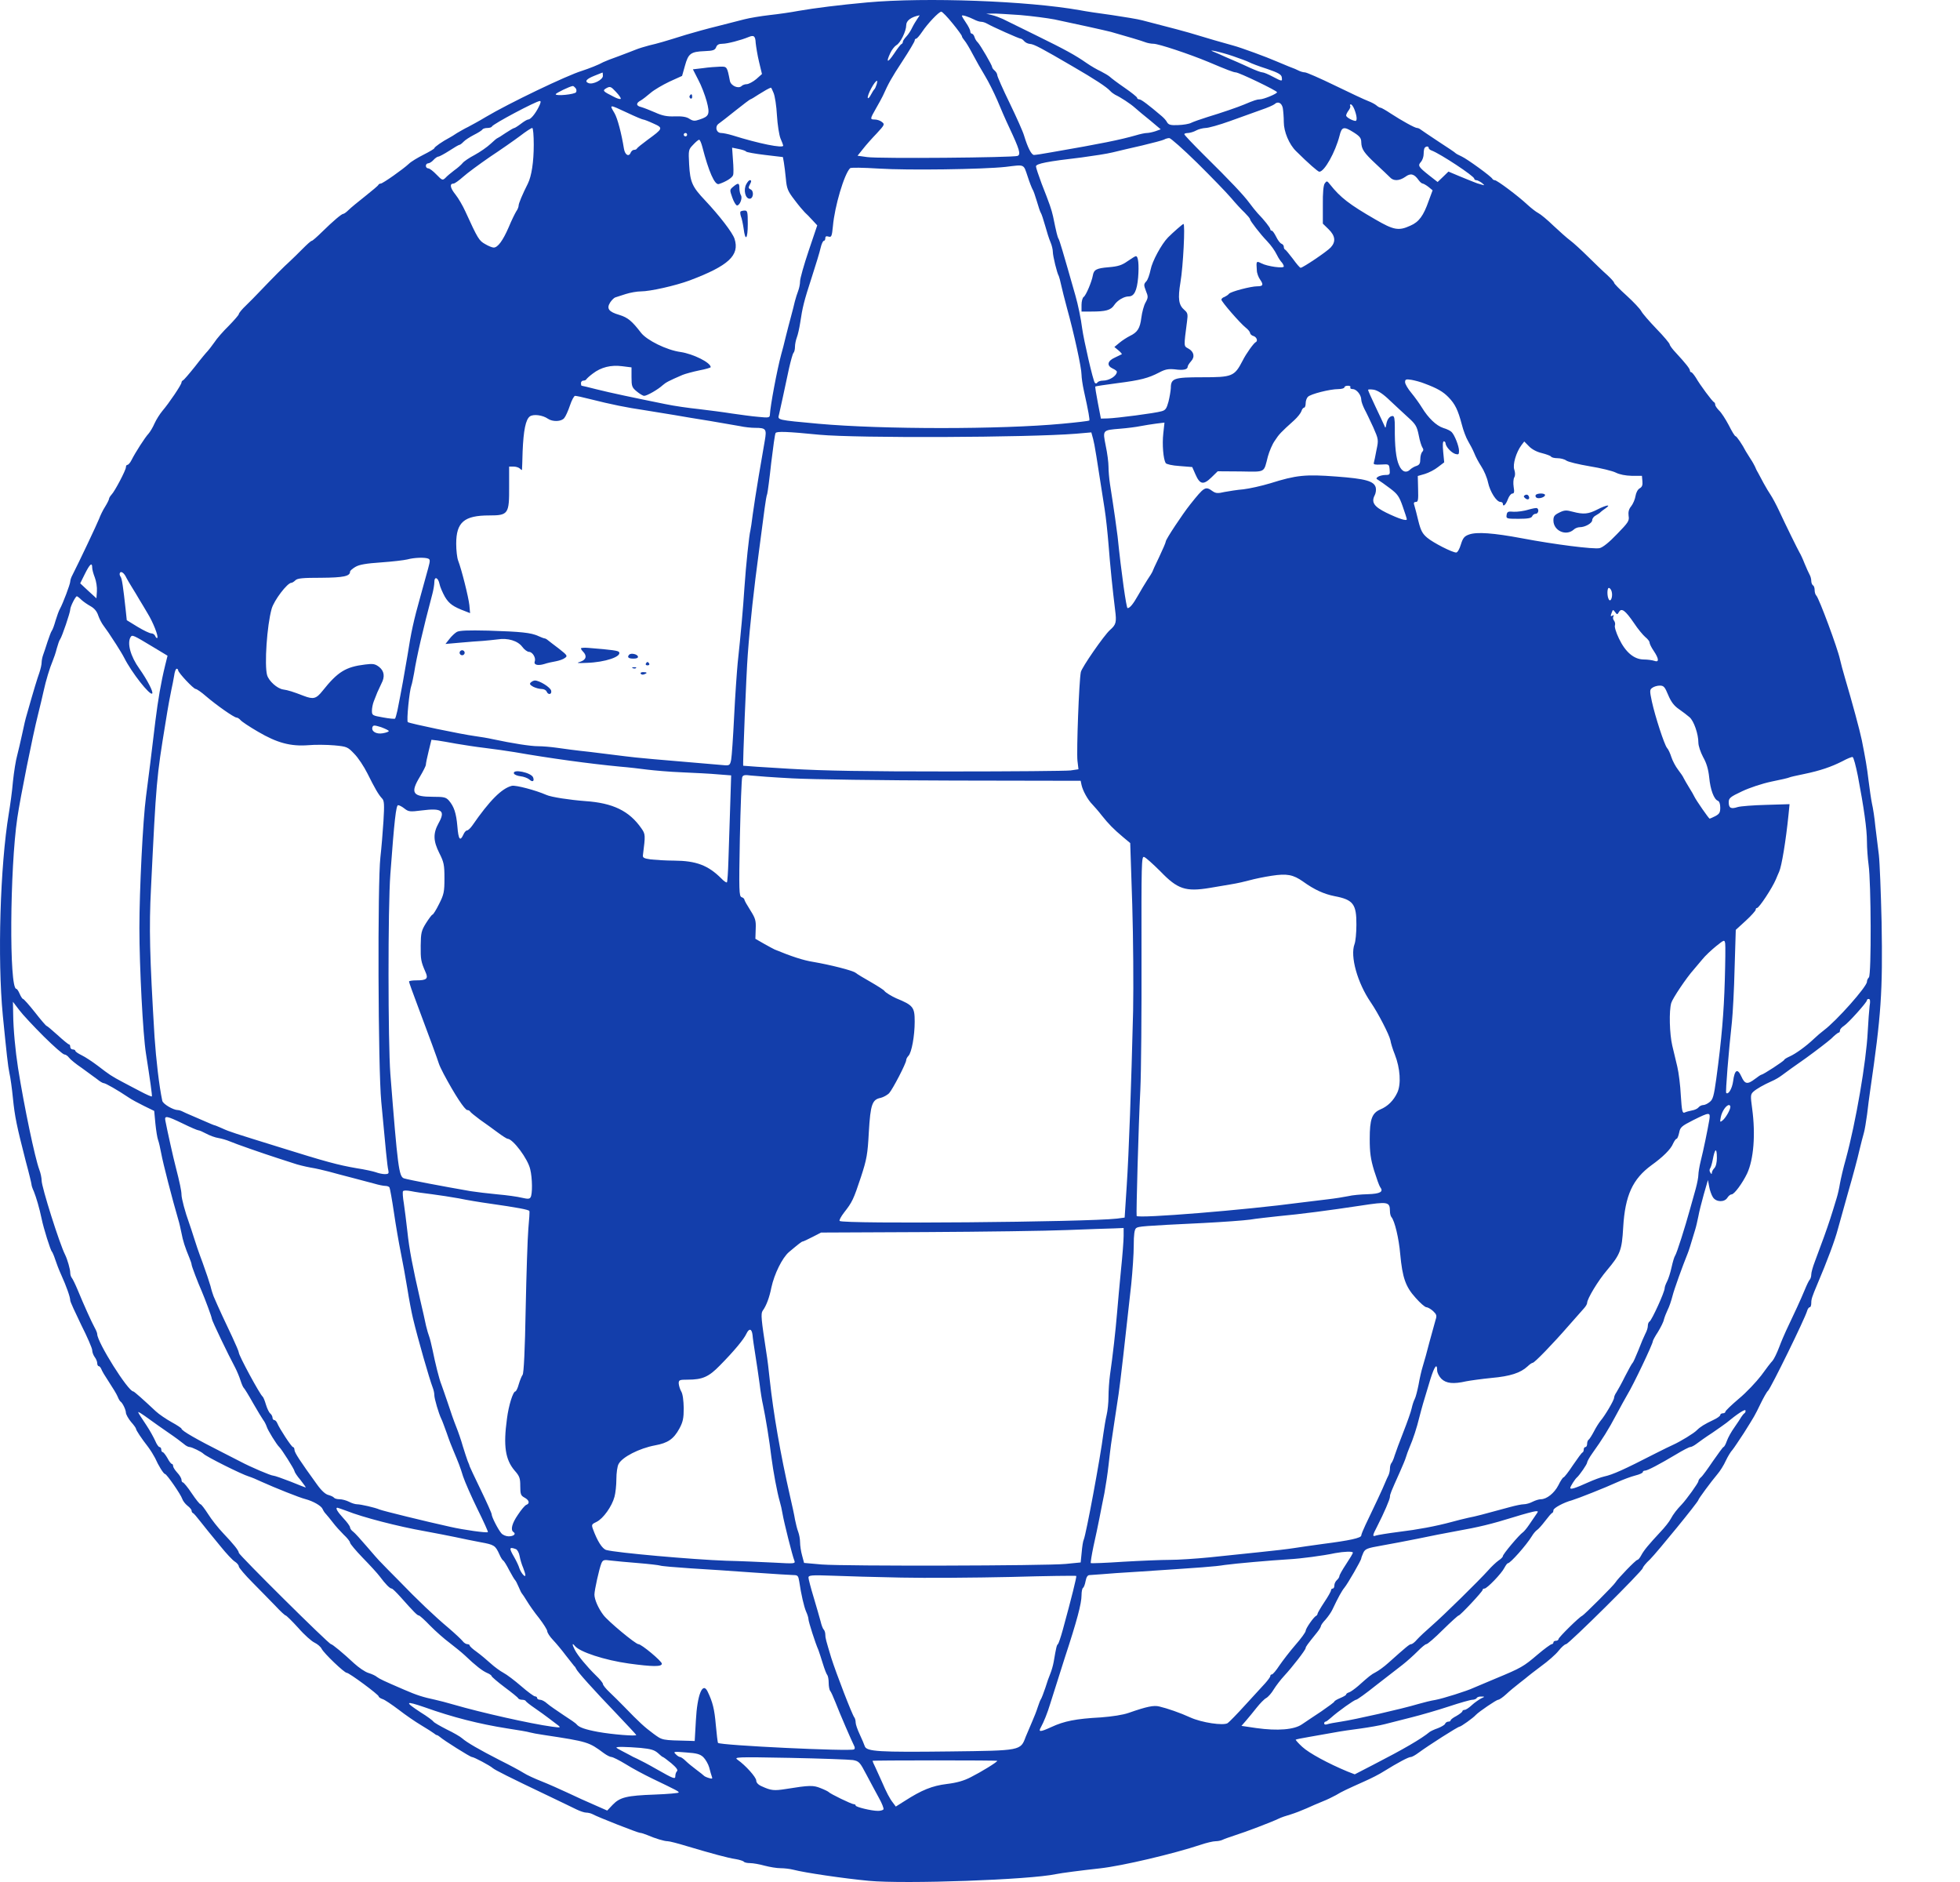 <svg width="25" height="24" viewBox="0 0 25 24" fill="none" xmlns="http://www.w3.org/2000/svg">
<path d="M11.06 0.031C10.699 0.064 10.398 0.102 10.183 0.139C10.095 0.156 9.93 0.18 9.818 0.192C9.706 0.205 9.56 0.229 9.495 0.246C9.431 0.263 9.276 0.302 9.151 0.334C9.027 0.364 8.848 0.414 8.754 0.442C8.466 0.532 8.393 0.553 8.281 0.579C8.223 0.594 8.145 0.618 8.109 0.633C8.074 0.648 7.976 0.684 7.89 0.717C7.804 0.747 7.718 0.781 7.696 0.792C7.636 0.826 7.515 0.873 7.421 0.904C7.23 0.962 6.492 1.316 6.196 1.492C6.114 1.542 6.011 1.597 5.97 1.619C5.929 1.638 5.867 1.675 5.83 1.696C5.796 1.72 5.751 1.746 5.733 1.756C5.645 1.802 5.54 1.875 5.54 1.89C5.54 1.898 5.477 1.935 5.402 1.973C5.329 2.01 5.243 2.061 5.215 2.089C5.144 2.156 4.882 2.341 4.856 2.341C4.843 2.341 4.83 2.349 4.826 2.358C4.824 2.367 4.747 2.431 4.658 2.502C4.57 2.571 4.474 2.65 4.446 2.678C4.418 2.706 4.388 2.727 4.379 2.727C4.357 2.727 4.25 2.818 4.108 2.957C4.044 3.02 3.986 3.071 3.977 3.071C3.966 3.071 3.917 3.116 3.863 3.17C3.809 3.226 3.732 3.299 3.691 3.338C3.624 3.398 3.495 3.527 3.298 3.733C3.259 3.774 3.188 3.847 3.139 3.894C3.087 3.943 3.046 3.993 3.046 4.006C3.046 4.016 2.988 4.083 2.919 4.154C2.848 4.223 2.764 4.319 2.732 4.369C2.698 4.416 2.661 4.465 2.648 4.478C2.636 4.489 2.562 4.577 2.489 4.672C2.414 4.766 2.345 4.846 2.335 4.85C2.324 4.854 2.315 4.867 2.315 4.878C2.315 4.906 2.154 5.144 2.072 5.239C2.038 5.28 1.993 5.351 1.971 5.4C1.95 5.449 1.915 5.507 1.894 5.531C1.851 5.576 1.728 5.767 1.677 5.868C1.66 5.903 1.636 5.928 1.625 5.928C1.614 5.928 1.606 5.941 1.606 5.959C1.606 5.995 1.464 6.266 1.423 6.307C1.406 6.326 1.391 6.35 1.391 6.36C1.391 6.371 1.369 6.416 1.341 6.461C1.313 6.504 1.279 6.575 1.264 6.616C1.238 6.683 1.004 7.177 0.926 7.329C0.909 7.359 0.896 7.398 0.896 7.415C0.896 7.449 0.802 7.697 0.765 7.763C0.752 7.785 0.727 7.853 0.709 7.913C0.692 7.974 0.671 8.032 0.66 8.045C0.651 8.055 0.628 8.12 0.606 8.184C0.585 8.249 0.561 8.324 0.55 8.352C0.54 8.38 0.531 8.423 0.531 8.448C0.531 8.474 0.518 8.532 0.501 8.582C0.475 8.655 0.436 8.779 0.34 9.119C0.329 9.153 0.303 9.26 0.284 9.355C0.264 9.45 0.234 9.574 0.219 9.634C0.202 9.692 0.178 9.843 0.165 9.967C0.155 10.092 0.129 10.274 0.112 10.376C0.002 11.039 -0.034 12.225 0.036 12.951C0.084 13.432 0.101 13.594 0.12 13.684C0.133 13.738 0.153 13.882 0.165 14.006C0.189 14.242 0.213 14.358 0.329 14.81C0.37 14.96 0.402 15.095 0.402 15.106C0.402 15.119 0.415 15.158 0.432 15.194C0.462 15.269 0.503 15.407 0.531 15.542C0.555 15.662 0.645 15.948 0.662 15.961C0.668 15.967 0.688 16.011 0.703 16.058C0.718 16.105 0.752 16.195 0.782 16.26C0.847 16.404 0.896 16.541 0.896 16.584C0.896 16.601 0.961 16.741 1.036 16.896C1.113 17.048 1.176 17.194 1.176 17.218C1.176 17.244 1.191 17.282 1.208 17.306C1.225 17.327 1.24 17.364 1.24 17.383C1.24 17.405 1.249 17.422 1.26 17.422C1.27 17.422 1.283 17.439 1.292 17.458C1.298 17.48 1.344 17.555 1.391 17.626C1.438 17.697 1.488 17.779 1.5 17.809C1.511 17.837 1.528 17.867 1.537 17.873C1.565 17.892 1.606 17.98 1.606 18.017C1.608 18.038 1.636 18.09 1.67 18.131C1.707 18.172 1.735 18.212 1.735 18.221C1.735 18.238 1.801 18.339 1.89 18.453C1.922 18.496 1.96 18.558 1.978 18.593C2.019 18.687 2.087 18.797 2.105 18.797C2.126 18.797 2.307 19.059 2.324 19.113C2.332 19.138 2.362 19.179 2.393 19.203C2.421 19.224 2.444 19.252 2.444 19.265C2.444 19.278 2.451 19.291 2.461 19.295C2.47 19.297 2.511 19.345 2.552 19.398C2.593 19.45 2.64 19.508 2.655 19.527C2.67 19.544 2.743 19.633 2.814 19.721C2.885 19.809 2.967 19.897 2.995 19.914C3.022 19.931 3.046 19.959 3.046 19.976C3.046 19.991 3.126 20.086 3.225 20.185C3.321 20.281 3.452 20.417 3.515 20.481C3.577 20.548 3.635 20.601 3.644 20.601C3.652 20.601 3.725 20.672 3.805 20.76C3.882 20.849 3.977 20.932 4.011 20.947C4.048 20.965 4.089 20.999 4.102 21.025C4.134 21.087 4.392 21.332 4.422 21.332C4.454 21.332 4.83 21.611 4.83 21.633C4.83 21.643 4.852 21.658 4.878 21.667C4.904 21.673 4.996 21.736 5.084 21.802C5.17 21.869 5.301 21.959 5.374 22.002C5.447 22.045 5.518 22.092 5.533 22.103C5.548 22.116 5.566 22.127 5.572 22.127C5.579 22.127 5.596 22.137 5.611 22.15C5.662 22.195 5.998 22.406 6.019 22.406C6.045 22.406 6.251 22.516 6.286 22.548C6.312 22.571 6.499 22.666 6.991 22.9C7.146 22.973 7.307 23.053 7.352 23.074C7.397 23.096 7.453 23.115 7.475 23.115C7.498 23.115 7.535 23.123 7.556 23.134C7.621 23.171 8.137 23.373 8.163 23.373C8.178 23.373 8.218 23.386 8.255 23.401C8.36 23.446 8.472 23.48 8.517 23.48C8.539 23.48 8.648 23.508 8.762 23.543C9.085 23.639 9.283 23.693 9.384 23.708C9.433 23.716 9.48 23.732 9.487 23.74C9.493 23.751 9.53 23.759 9.566 23.759C9.605 23.759 9.689 23.774 9.753 23.792C9.818 23.809 9.908 23.824 9.955 23.824C10.001 23.824 10.074 23.832 10.117 23.843C10.265 23.882 10.764 23.955 11.082 23.985C11.546 24.028 13.133 23.972 13.472 23.899C13.533 23.886 13.793 23.852 14.031 23.826C14.319 23.794 14.973 23.639 15.315 23.525C15.388 23.5 15.474 23.48 15.504 23.48C15.534 23.48 15.575 23.472 15.596 23.461C15.616 23.45 15.687 23.427 15.751 23.405C15.889 23.362 16.231 23.231 16.31 23.192C16.34 23.177 16.407 23.154 16.461 23.139C16.514 23.123 16.607 23.087 16.665 23.061C16.725 23.033 16.815 22.995 16.869 22.973C16.923 22.952 17 22.915 17.041 22.892C17.12 22.844 17.176 22.819 17.407 22.715C17.484 22.681 17.596 22.625 17.654 22.587C17.832 22.477 17.965 22.406 17.995 22.406C18.011 22.406 18.056 22.38 18.096 22.35C18.221 22.258 18.595 22.019 18.617 22.019C18.634 22.019 18.791 21.908 18.825 21.869C18.866 21.826 19.088 21.676 19.109 21.676C19.124 21.676 19.171 21.643 19.212 21.605C19.253 21.566 19.331 21.502 19.384 21.461C19.438 21.42 19.485 21.381 19.492 21.375C19.498 21.368 19.573 21.312 19.657 21.248C19.743 21.186 19.844 21.098 19.881 21.05C19.917 21.005 19.96 20.967 19.975 20.967C20.008 20.967 20.954 20.03 20.954 19.996C20.954 19.985 20.994 19.933 21.046 19.886C21.134 19.798 21.663 19.151 21.663 19.128C21.663 19.115 21.824 18.896 21.906 18.799C21.94 18.76 21.988 18.683 22.013 18.627C22.039 18.573 22.076 18.511 22.097 18.49C22.117 18.466 22.181 18.369 22.243 18.275C22.383 18.051 22.379 18.06 22.458 17.897C22.495 17.822 22.536 17.748 22.551 17.736C22.59 17.697 23.02 16.82 23.05 16.717C23.056 16.692 23.073 16.67 23.084 16.67C23.095 16.67 23.103 16.646 23.103 16.616C23.103 16.567 23.112 16.539 23.179 16.38C23.308 16.077 23.406 15.813 23.443 15.671C23.456 15.624 23.514 15.415 23.572 15.209C23.632 15.003 23.697 14.76 23.716 14.672C23.738 14.584 23.763 14.481 23.774 14.447C23.785 14.41 23.802 14.305 23.815 14.21C23.826 14.116 23.843 13.98 23.854 13.909C23.995 12.941 24.015 12.653 24 11.761C23.991 11.383 23.976 10.996 23.965 10.902C23.953 10.807 23.933 10.642 23.92 10.537C23.91 10.429 23.89 10.3 23.877 10.247C23.866 10.193 23.847 10.062 23.834 9.957C23.813 9.778 23.793 9.669 23.748 9.441C23.722 9.314 23.624 8.953 23.533 8.646C23.508 8.562 23.48 8.457 23.469 8.408C23.439 8.266 23.202 7.63 23.168 7.596C23.155 7.583 23.146 7.553 23.146 7.527C23.146 7.499 23.138 7.471 23.125 7.465C23.114 7.458 23.103 7.432 23.103 7.409C23.103 7.387 23.095 7.351 23.082 7.329C23.071 7.31 23.041 7.243 23.017 7.185C22.994 7.125 22.964 7.063 22.953 7.046C22.927 7 22.779 6.7 22.695 6.519C22.656 6.435 22.607 6.345 22.587 6.315C22.566 6.285 22.525 6.216 22.497 6.165C22.469 6.111 22.435 6.049 22.422 6.025C22.407 6.002 22.392 5.967 22.385 5.95C22.377 5.933 22.353 5.888 22.329 5.853C22.306 5.817 22.28 5.774 22.269 5.757C22.224 5.669 22.151 5.563 22.138 5.563C22.127 5.563 22.089 5.499 22.05 5.421C22.009 5.344 21.955 5.26 21.927 5.235C21.902 5.209 21.878 5.177 21.878 5.162C21.878 5.149 21.872 5.134 21.863 5.129C21.841 5.121 21.682 4.906 21.631 4.816C21.607 4.779 21.581 4.747 21.573 4.747C21.564 4.747 21.555 4.738 21.555 4.725C21.555 4.702 21.5 4.633 21.379 4.502C21.334 4.455 21.297 4.405 21.297 4.392C21.297 4.38 21.222 4.289 21.13 4.195C21.037 4.098 20.949 3.997 20.934 3.967C20.919 3.939 20.835 3.849 20.747 3.769C20.659 3.69 20.588 3.617 20.588 3.606C20.588 3.595 20.547 3.55 20.498 3.505C20.448 3.462 20.341 3.357 20.257 3.275C20.173 3.192 20.07 3.097 20.029 3.067C19.988 3.037 19.892 2.951 19.814 2.878C19.739 2.805 19.651 2.732 19.621 2.717C19.591 2.702 19.528 2.652 19.481 2.609C19.367 2.502 19.096 2.298 19.066 2.298C19.055 2.298 19.04 2.289 19.036 2.281C19.025 2.253 18.711 2.025 18.643 1.995C18.606 1.978 18.574 1.961 18.567 1.954C18.561 1.945 18.464 1.881 18.352 1.808C18.241 1.735 18.137 1.664 18.122 1.653C18.107 1.64 18.086 1.632 18.075 1.632C18.047 1.632 17.879 1.539 17.738 1.447C17.677 1.406 17.619 1.374 17.611 1.374C17.6 1.374 17.576 1.361 17.559 1.346C17.54 1.329 17.49 1.303 17.45 1.288C17.409 1.273 17.217 1.183 17.026 1.09C16.837 0.998 16.665 0.923 16.645 0.923C16.626 0.923 16.594 0.914 16.572 0.904C16.553 0.893 16.493 0.867 16.439 0.848C16.385 0.826 16.314 0.796 16.278 0.781C16.162 0.73 15.829 0.607 15.73 0.581C15.558 0.534 15.42 0.493 15.278 0.45C15.158 0.412 14.913 0.347 14.569 0.259C14.515 0.244 14.341 0.216 14.182 0.192C14.023 0.171 13.838 0.143 13.773 0.13C13.109 0.012 11.813 -0.037 11.06 0.031ZM12.15 0.298C12.215 0.377 12.269 0.452 12.269 0.461C12.269 0.472 12.284 0.495 12.301 0.515C12.32 0.536 12.367 0.614 12.406 0.689C12.445 0.764 12.516 0.889 12.563 0.966C12.61 1.043 12.679 1.183 12.72 1.277C12.759 1.372 12.828 1.531 12.875 1.63C13.004 1.905 13.023 1.969 12.98 1.988C12.928 2.01 11.202 2.025 11.06 2.003L10.938 1.986L11.007 1.9C11.043 1.853 11.123 1.763 11.183 1.701C11.284 1.591 11.288 1.585 11.247 1.554C11.226 1.537 11.185 1.524 11.157 1.524C11.095 1.524 11.097 1.516 11.172 1.385C11.207 1.325 11.245 1.254 11.26 1.224C11.336 1.056 11.368 0.998 11.51 0.781C11.596 0.65 11.667 0.53 11.667 0.517C11.667 0.504 11.675 0.493 11.686 0.493C11.695 0.493 11.729 0.455 11.761 0.407C11.832 0.3 11.976 0.149 12.006 0.149C12.019 0.149 12.084 0.216 12.15 0.298ZM13.014 0.192C13.165 0.205 13.363 0.231 13.451 0.248C13.692 0.298 14.098 0.388 14.171 0.407C14.362 0.461 14.565 0.521 14.607 0.538C14.635 0.549 14.683 0.558 14.713 0.558C14.777 0.558 15.171 0.689 15.418 0.792C15.646 0.889 15.736 0.923 15.762 0.923C15.803 0.923 16.289 1.157 16.289 1.176C16.289 1.196 16.117 1.267 16.069 1.267C16.035 1.267 15.994 1.28 15.869 1.333C15.794 1.365 15.573 1.441 15.403 1.492C15.313 1.52 15.218 1.554 15.192 1.567C15.169 1.58 15.093 1.593 15.029 1.595C14.932 1.6 14.906 1.591 14.887 1.561C14.876 1.537 14.844 1.503 14.818 1.481C14.65 1.338 14.556 1.267 14.532 1.267C14.517 1.267 14.504 1.258 14.504 1.247C14.504 1.237 14.431 1.179 14.343 1.118C14.255 1.058 14.171 0.994 14.156 0.979C14.139 0.964 14.089 0.934 14.042 0.91C13.995 0.889 13.913 0.841 13.861 0.805C13.713 0.702 13.591 0.635 13.214 0.45C13.019 0.354 12.83 0.261 12.791 0.242C12.754 0.225 12.692 0.201 12.651 0.192L12.58 0.175L12.66 0.173C12.703 0.171 12.864 0.182 13.014 0.192ZM11.701 0.24C11.682 0.268 11.652 0.317 11.634 0.354C11.619 0.388 11.585 0.44 11.561 0.465C11.536 0.491 11.516 0.521 11.516 0.534C11.516 0.545 11.508 0.558 11.499 0.562C11.488 0.564 11.445 0.622 11.402 0.687C11.32 0.809 11.297 0.8 11.357 0.674C11.376 0.633 11.411 0.59 11.432 0.577C11.484 0.551 11.559 0.397 11.559 0.321C11.559 0.263 11.621 0.216 11.729 0.195C11.733 0.192 11.72 0.214 11.701 0.24ZM12.423 0.248C12.456 0.266 12.496 0.278 12.516 0.278C12.533 0.278 12.565 0.287 12.587 0.3C12.662 0.343 12.999 0.493 13.019 0.493C13.03 0.493 13.049 0.508 13.064 0.525C13.079 0.543 13.111 0.558 13.137 0.56C13.187 0.562 13.287 0.616 13.681 0.846C13.969 1.013 14.113 1.108 14.16 1.159C14.178 1.179 14.208 1.2 14.225 1.209C14.294 1.241 14.418 1.322 14.476 1.374C14.509 1.404 14.597 1.477 14.672 1.537L14.805 1.649L14.739 1.673C14.7 1.686 14.65 1.696 14.629 1.696C14.605 1.696 14.543 1.709 14.487 1.726C14.291 1.782 14.049 1.832 13.416 1.941C13.309 1.961 13.206 1.976 13.189 1.976C13.156 1.976 13.109 1.883 13.062 1.729C13.049 1.681 12.965 1.494 12.879 1.316C12.791 1.136 12.72 0.974 12.72 0.957C12.72 0.942 12.705 0.916 12.688 0.901C12.671 0.886 12.655 0.867 12.655 0.856C12.655 0.833 12.505 0.575 12.471 0.54C12.456 0.528 12.436 0.495 12.43 0.472C12.423 0.448 12.406 0.429 12.395 0.429C12.385 0.429 12.376 0.416 12.376 0.399C12.376 0.384 12.352 0.334 12.322 0.291C12.292 0.248 12.269 0.208 12.269 0.201C12.269 0.186 12.35 0.212 12.423 0.248ZM9.639 0.549C9.644 0.594 9.661 0.704 9.682 0.79L9.719 0.944L9.646 1.009C9.605 1.043 9.551 1.071 9.528 1.073C9.502 1.073 9.472 1.084 9.459 1.097C9.42 1.136 9.323 1.095 9.31 1.032C9.274 0.848 9.274 0.848 9.184 0.85C9.136 0.852 9.04 0.858 8.967 0.869L8.838 0.884L8.906 1.017C8.945 1.088 8.992 1.213 9.014 1.292C9.057 1.456 9.046 1.484 8.924 1.524C8.861 1.546 8.84 1.544 8.795 1.516C8.758 1.49 8.702 1.481 8.608 1.484C8.506 1.488 8.446 1.475 8.356 1.434C8.292 1.406 8.21 1.374 8.178 1.365C8.111 1.35 8.109 1.314 8.175 1.28C8.197 1.267 8.253 1.224 8.298 1.185C8.343 1.146 8.453 1.082 8.539 1.041L8.7 0.968L8.737 0.837C8.78 0.682 8.81 0.659 8.99 0.652C9.096 0.648 9.119 0.639 9.134 0.603C9.145 0.571 9.169 0.558 9.216 0.558C9.278 0.558 9.45 0.513 9.549 0.472C9.616 0.444 9.635 0.459 9.639 0.549ZM15.73 0.717C15.818 0.747 15.91 0.781 15.934 0.794C15.957 0.807 16.059 0.846 16.16 0.878C16.304 0.927 16.345 0.951 16.349 0.985C16.357 1.041 16.355 1.041 16.233 0.977C16.177 0.947 16.119 0.923 16.102 0.923C16.084 0.923 16.016 0.897 15.949 0.867C15.882 0.835 15.807 0.803 15.783 0.792C15.76 0.783 15.693 0.753 15.633 0.727C15.575 0.699 15.506 0.672 15.482 0.661C15.375 0.62 15.581 0.665 15.73 0.717ZM7.69 0.968C7.69 1.017 7.563 1.082 7.507 1.06C7.453 1.039 7.479 1.007 7.582 0.966C7.636 0.944 7.681 0.927 7.685 0.925C7.687 0.923 7.69 0.942 7.69 0.968ZM11.181 1.078C11.172 1.105 11.161 1.131 11.153 1.138C11.146 1.144 11.125 1.176 11.108 1.209C11.091 1.243 11.073 1.26 11.069 1.249C11.058 1.215 11.157 1.03 11.187 1.03C11.191 1.03 11.189 1.052 11.181 1.078ZM7.341 1.123C7.354 1.138 7.356 1.161 7.348 1.176C7.331 1.204 7.088 1.228 7.088 1.202C7.088 1.187 7.268 1.101 7.305 1.097C7.313 1.095 7.328 1.108 7.341 1.123ZM7.917 1.26C7.911 1.269 7.868 1.256 7.825 1.232C7.687 1.163 7.681 1.155 7.737 1.123C7.782 1.099 7.793 1.103 7.857 1.172C7.898 1.215 7.924 1.254 7.917 1.26ZM9.867 1.185C9.884 1.224 9.904 1.353 9.91 1.471C9.917 1.589 9.938 1.722 9.955 1.765C9.975 1.81 9.99 1.851 9.99 1.857C9.99 1.894 9.68 1.832 9.343 1.726C9.287 1.709 9.222 1.696 9.199 1.696C9.136 1.696 9.115 1.615 9.166 1.578C9.188 1.563 9.287 1.486 9.384 1.408C9.48 1.331 9.566 1.267 9.571 1.267C9.577 1.267 9.622 1.241 9.674 1.206C9.749 1.159 9.807 1.125 9.833 1.118C9.837 1.116 9.852 1.148 9.867 1.185ZM6.871 1.365C6.825 1.456 6.767 1.524 6.737 1.524C6.724 1.524 6.684 1.548 6.645 1.578C6.606 1.608 6.567 1.632 6.561 1.632C6.552 1.632 6.503 1.66 6.449 1.696C6.398 1.731 6.35 1.761 6.346 1.761C6.34 1.761 6.301 1.793 6.258 1.834C6.215 1.875 6.122 1.939 6.054 1.976C5.985 2.012 5.916 2.059 5.901 2.079C5.886 2.098 5.839 2.141 5.793 2.173C5.751 2.205 5.699 2.248 5.68 2.27C5.645 2.302 5.639 2.3 5.568 2.227C5.527 2.184 5.48 2.147 5.462 2.147C5.445 2.147 5.432 2.132 5.432 2.115C5.432 2.098 5.445 2.083 5.46 2.083C5.477 2.083 5.508 2.064 5.529 2.04C5.551 2.016 5.579 1.997 5.591 1.997C5.604 1.997 5.667 1.963 5.731 1.922C5.793 1.881 5.852 1.847 5.86 1.847C5.869 1.847 5.892 1.829 5.912 1.808C5.931 1.787 5.991 1.748 6.045 1.72C6.097 1.694 6.146 1.664 6.153 1.651C6.161 1.64 6.189 1.632 6.217 1.632C6.245 1.632 6.271 1.623 6.275 1.613C6.286 1.582 6.84 1.288 6.886 1.288C6.903 1.288 6.896 1.316 6.871 1.365ZM16.362 1.376C16.368 1.413 16.375 1.494 16.375 1.557C16.375 1.679 16.443 1.842 16.532 1.928C16.688 2.083 16.811 2.19 16.828 2.19C16.893 2.19 17.032 1.941 17.086 1.731C17.114 1.615 17.14 1.608 17.269 1.69C17.346 1.739 17.363 1.763 17.363 1.814C17.366 1.903 17.396 1.948 17.555 2.096C17.63 2.165 17.707 2.24 17.727 2.259C17.772 2.311 17.847 2.309 17.925 2.255C17.991 2.205 18.038 2.216 18.094 2.296C18.112 2.321 18.135 2.341 18.148 2.341C18.159 2.343 18.193 2.362 18.221 2.384L18.273 2.427L18.223 2.562C18.157 2.751 18.099 2.831 17.989 2.878C17.839 2.947 17.776 2.934 17.542 2.798C17.211 2.607 17.097 2.519 16.966 2.354C16.927 2.304 16.923 2.304 16.897 2.339C16.88 2.364 16.871 2.459 16.873 2.616V2.852L16.946 2.923C17.032 3.007 17.041 3.082 16.974 3.155C16.925 3.209 16.617 3.415 16.59 3.415C16.579 3.415 16.536 3.363 16.491 3.301C16.445 3.241 16.4 3.185 16.392 3.183C16.381 3.179 16.375 3.161 16.375 3.146C16.375 3.131 16.362 3.114 16.345 3.108C16.327 3.101 16.297 3.06 16.278 3.02C16.256 2.977 16.233 2.942 16.222 2.942C16.211 2.942 16.203 2.934 16.203 2.923C16.203 2.904 16.123 2.803 16.041 2.719C16.018 2.693 15.97 2.635 15.936 2.588C15.865 2.491 15.7 2.315 15.347 1.967C15.216 1.836 15.106 1.722 15.106 1.711C15.106 1.703 15.128 1.696 15.156 1.696C15.181 1.694 15.227 1.681 15.257 1.664C15.287 1.647 15.341 1.634 15.377 1.632C15.414 1.632 15.553 1.593 15.689 1.544C15.824 1.496 16.003 1.432 16.084 1.402C16.168 1.374 16.243 1.34 16.256 1.329C16.299 1.288 16.347 1.31 16.362 1.376ZM17.273 1.389C17.308 1.475 17.314 1.544 17.288 1.542C17.243 1.537 17.17 1.494 17.17 1.473C17.17 1.46 17.185 1.43 17.202 1.408C17.219 1.387 17.228 1.359 17.222 1.35C17.215 1.34 17.219 1.331 17.23 1.331C17.241 1.331 17.26 1.357 17.273 1.389ZM8.001 1.438C8.102 1.486 8.193 1.524 8.203 1.524C8.214 1.524 8.272 1.546 8.332 1.574C8.463 1.632 8.459 1.638 8.259 1.784C8.188 1.836 8.128 1.885 8.124 1.894C8.12 1.905 8.102 1.911 8.087 1.911C8.072 1.911 8.055 1.926 8.046 1.943C8.023 2.006 7.971 1.978 7.958 1.894C7.928 1.707 7.877 1.509 7.838 1.443C7.771 1.329 7.767 1.329 8.001 1.438ZM6.808 1.847C6.808 2.066 6.78 2.246 6.733 2.341C6.664 2.478 6.615 2.594 6.615 2.622C6.615 2.639 6.602 2.672 6.585 2.695C6.57 2.719 6.524 2.811 6.488 2.899C6.415 3.067 6.35 3.157 6.297 3.157C6.279 3.157 6.23 3.138 6.187 3.112C6.11 3.069 6.094 3.043 5.935 2.695C5.903 2.624 5.847 2.528 5.809 2.48C5.742 2.397 5.731 2.341 5.785 2.341C5.8 2.341 5.854 2.302 5.907 2.255C5.959 2.208 6.114 2.094 6.249 2.001C6.385 1.911 6.557 1.791 6.632 1.735C6.707 1.677 6.776 1.632 6.789 1.632C6.8 1.632 6.808 1.726 6.808 1.847ZM8.764 1.718C8.764 1.729 8.756 1.739 8.743 1.739C8.732 1.739 8.721 1.729 8.721 1.718C8.721 1.705 8.732 1.696 8.743 1.696C8.756 1.696 8.764 1.705 8.764 1.718ZM15.27 2.077C15.448 2.253 15.639 2.45 15.7 2.521C15.758 2.59 15.837 2.676 15.876 2.712C15.912 2.749 15.945 2.785 15.945 2.798C15.945 2.816 16.08 2.992 16.16 3.073C16.218 3.136 16.256 3.189 16.289 3.254C16.306 3.29 16.334 3.331 16.349 3.346C16.362 3.361 16.375 3.385 16.375 3.398C16.375 3.426 16.168 3.398 16.091 3.359C16.024 3.325 16.022 3.327 16.031 3.447C16.031 3.482 16.052 3.537 16.074 3.567C16.119 3.632 16.11 3.651 16.037 3.651C15.955 3.651 15.7 3.718 15.676 3.746C15.665 3.761 15.637 3.778 15.618 3.787C15.596 3.793 15.579 3.81 15.579 3.821C15.579 3.847 15.816 4.12 15.889 4.178C15.919 4.201 15.943 4.231 15.945 4.246C15.945 4.259 15.964 4.279 15.988 4.285C16.029 4.298 16.048 4.349 16.016 4.364C15.992 4.375 15.895 4.508 15.85 4.599C15.745 4.801 15.719 4.811 15.334 4.811C14.975 4.811 14.934 4.824 14.934 4.949C14.932 4.985 14.919 5.063 14.904 5.123C14.88 5.211 14.866 5.232 14.814 5.245C14.734 5.269 14.24 5.333 14.128 5.336L14.042 5.338L14.003 5.136C13.982 5.026 13.967 4.934 13.971 4.929C13.976 4.925 14.098 4.906 14.246 4.887C14.552 4.848 14.646 4.822 14.784 4.751C14.861 4.71 14.9 4.702 14.984 4.71C15.093 4.725 15.149 4.713 15.149 4.676C15.149 4.663 15.169 4.633 15.192 4.607C15.244 4.551 15.229 4.483 15.156 4.444C15.098 4.412 15.098 4.427 15.141 4.096C15.153 4.008 15.149 3.989 15.108 3.954C15.033 3.89 15.022 3.81 15.057 3.598C15.091 3.4 15.119 2.856 15.095 2.856C15.085 2.856 14.964 2.962 14.898 3.028C14.814 3.114 14.696 3.333 14.676 3.439C14.663 3.501 14.64 3.57 14.62 3.589C14.588 3.623 14.588 3.636 14.616 3.709C14.646 3.782 14.646 3.795 14.612 3.857C14.59 3.894 14.567 3.982 14.558 4.051C14.541 4.188 14.509 4.238 14.41 4.285C14.373 4.304 14.315 4.341 14.279 4.371L14.214 4.425L14.266 4.468C14.294 4.491 14.313 4.515 14.309 4.517C14.304 4.519 14.264 4.538 14.22 4.56C14.124 4.603 14.113 4.663 14.193 4.7C14.223 4.713 14.246 4.732 14.246 4.74C14.244 4.794 14.15 4.854 14.066 4.854C14.036 4.854 14.006 4.865 13.997 4.878C13.988 4.893 13.976 4.893 13.965 4.882C13.943 4.861 13.823 4.334 13.803 4.188C13.788 4.066 13.75 3.883 13.717 3.769C13.552 3.189 13.515 3.067 13.502 3.045C13.488 3.022 13.475 2.97 13.432 2.76C13.41 2.665 13.393 2.614 13.285 2.339C13.247 2.236 13.214 2.139 13.214 2.122C13.214 2.087 13.356 2.059 13.795 2.008C13.943 1.988 14.122 1.961 14.193 1.943C14.264 1.926 14.433 1.885 14.569 1.855C14.704 1.823 14.831 1.789 14.848 1.78C14.866 1.769 14.896 1.761 14.915 1.761C14.932 1.761 15.093 1.903 15.27 2.077ZM8.958 1.872C9.04 2.19 9.117 2.364 9.169 2.347C9.257 2.319 9.343 2.266 9.351 2.231C9.358 2.212 9.356 2.126 9.349 2.04L9.338 1.883L9.422 1.9C9.467 1.909 9.51 1.922 9.517 1.933C9.523 1.941 9.631 1.961 9.758 1.976L9.986 2.003L9.998 2.07C10.005 2.107 10.016 2.201 10.024 2.281C10.035 2.407 10.05 2.44 10.134 2.549C10.185 2.618 10.246 2.689 10.265 2.708C10.284 2.725 10.329 2.77 10.362 2.807L10.424 2.874L10.314 3.2C10.254 3.378 10.205 3.552 10.205 3.587C10.205 3.621 10.194 3.675 10.181 3.709C10.168 3.741 10.149 3.804 10.138 3.845C10.13 3.885 10.106 3.973 10.089 4.038C10.072 4.102 10.041 4.218 10.022 4.296C10.005 4.373 9.977 4.474 9.964 4.521C9.912 4.713 9.824 5.181 9.82 5.29C9.818 5.327 9.803 5.329 9.674 5.316C9.592 5.31 9.442 5.288 9.334 5.273C9.229 5.256 9.04 5.232 8.915 5.217C8.79 5.204 8.597 5.177 8.485 5.153C8.089 5.073 7.784 5.009 7.606 4.964C7.507 4.938 7.423 4.919 7.419 4.919C7.414 4.919 7.41 4.904 7.41 4.887C7.41 4.869 7.423 4.854 7.44 4.854C7.457 4.854 7.475 4.846 7.479 4.837C7.483 4.829 7.52 4.794 7.561 4.764C7.668 4.682 7.793 4.652 7.935 4.67L8.055 4.685V4.811C8.055 4.925 8.061 4.942 8.122 4.992C8.158 5.022 8.201 5.048 8.216 5.048C8.253 5.048 8.395 4.966 8.453 4.912C8.494 4.876 8.532 4.856 8.706 4.781C8.743 4.766 8.84 4.74 8.921 4.723C9.001 4.708 9.065 4.689 9.065 4.682C9.065 4.624 8.842 4.513 8.681 4.489C8.504 4.465 8.249 4.339 8.175 4.242C8.061 4.094 8.008 4.049 7.9 4.016C7.763 3.976 7.733 3.935 7.784 3.855C7.804 3.825 7.834 3.797 7.847 3.793C7.862 3.789 7.922 3.769 7.98 3.75C8.04 3.731 8.126 3.716 8.173 3.716C8.294 3.716 8.616 3.643 8.797 3.576C9.293 3.389 9.437 3.256 9.369 3.045C9.343 2.966 9.179 2.753 8.994 2.556C8.829 2.382 8.803 2.324 8.79 2.098C8.78 1.913 8.782 1.907 8.84 1.847C8.874 1.81 8.908 1.782 8.917 1.782C8.928 1.782 8.945 1.823 8.958 1.872ZM18.223 1.887C18.223 1.898 18.241 1.913 18.262 1.92C18.372 1.961 18.804 2.246 18.804 2.278C18.804 2.289 18.817 2.298 18.832 2.298C18.845 2.298 18.877 2.315 18.901 2.332C18.941 2.367 18.941 2.367 18.89 2.352C18.86 2.345 18.817 2.33 18.793 2.319C18.769 2.311 18.688 2.276 18.613 2.246L18.475 2.188L18.406 2.255L18.337 2.321L18.228 2.236C18.092 2.128 18.081 2.111 18.125 2.064C18.144 2.042 18.159 1.997 18.159 1.961C18.159 1.926 18.165 1.89 18.174 1.883C18.193 1.862 18.223 1.864 18.223 1.887ZM13.107 2.248C13.133 2.33 13.163 2.403 13.171 2.416C13.18 2.427 13.204 2.495 13.225 2.566C13.245 2.637 13.268 2.704 13.277 2.717C13.285 2.727 13.309 2.801 13.331 2.878C13.352 2.955 13.382 3.05 13.399 3.088C13.416 3.127 13.429 3.183 13.429 3.211C13.429 3.265 13.483 3.486 13.505 3.52C13.511 3.533 13.524 3.583 13.535 3.634C13.546 3.686 13.58 3.819 13.61 3.931C13.7 4.255 13.795 4.691 13.795 4.779C13.795 4.813 13.808 4.906 13.825 4.983C13.885 5.252 13.902 5.355 13.894 5.363C13.889 5.368 13.732 5.387 13.546 5.404C12.765 5.477 11.258 5.477 10.441 5.404C9.908 5.355 9.917 5.357 9.936 5.288C9.951 5.226 10.005 4.975 10.065 4.693C10.087 4.599 10.11 4.513 10.121 4.5C10.132 4.489 10.14 4.455 10.14 4.422C10.14 4.39 10.151 4.337 10.164 4.302C10.177 4.27 10.196 4.184 10.207 4.113C10.235 3.924 10.254 3.842 10.355 3.533C10.405 3.378 10.456 3.213 10.467 3.161C10.478 3.112 10.497 3.071 10.508 3.071C10.519 3.071 10.527 3.056 10.527 3.037C10.527 3.013 10.54 3.009 10.568 3.017C10.605 3.028 10.611 3.015 10.624 2.884C10.646 2.631 10.768 2.22 10.843 2.145C10.854 2.135 11.002 2.137 11.215 2.15C11.572 2.173 12.539 2.16 12.828 2.128C13.075 2.098 13.053 2.089 13.107 2.248ZM18.17 4.891C18.331 4.951 18.406 4.994 18.475 5.065C18.561 5.153 18.597 5.23 18.645 5.411C18.664 5.488 18.701 5.585 18.726 5.626C18.752 5.669 18.787 5.737 18.804 5.778C18.819 5.819 18.86 5.896 18.894 5.948C18.928 5.999 18.967 6.09 18.98 6.152C19.006 6.272 19.088 6.401 19.139 6.401C19.154 6.401 19.169 6.41 19.169 6.423C19.169 6.47 19.206 6.44 19.232 6.369C19.247 6.328 19.273 6.294 19.29 6.294C19.313 6.294 19.318 6.274 19.307 6.21C19.3 6.165 19.302 6.109 19.315 6.087C19.328 6.064 19.328 6.029 19.315 5.989C19.292 5.924 19.339 5.767 19.406 5.677L19.442 5.63L19.503 5.692C19.539 5.729 19.601 5.763 19.666 5.778C19.724 5.793 19.778 5.812 19.784 5.823C19.791 5.834 19.827 5.843 19.864 5.843C19.902 5.843 19.954 5.855 19.978 5.873C20.001 5.89 20.134 5.922 20.276 5.946C20.418 5.969 20.569 6.006 20.61 6.027C20.657 6.051 20.734 6.066 20.814 6.068H20.943L20.949 6.137C20.954 6.186 20.945 6.21 20.915 6.227C20.891 6.24 20.868 6.281 20.861 6.326C20.855 6.367 20.829 6.427 20.805 6.457C20.775 6.493 20.767 6.53 20.773 6.579C20.784 6.642 20.769 6.663 20.625 6.811C20.526 6.915 20.444 6.981 20.403 6.99C20.33 7.007 19.821 6.942 19.416 6.865C19.049 6.796 18.836 6.781 18.739 6.816C18.679 6.837 18.66 6.859 18.634 6.942C18.617 7 18.591 7.046 18.574 7.046C18.524 7.046 18.279 6.921 18.204 6.857C18.144 6.807 18.122 6.766 18.092 6.646C18.073 6.564 18.049 6.476 18.041 6.448C18.028 6.414 18.034 6.401 18.06 6.401C18.088 6.401 18.092 6.375 18.088 6.236L18.084 6.07L18.174 6.044C18.223 6.029 18.299 5.991 18.342 5.956L18.421 5.896L18.408 5.761C18.4 5.675 18.402 5.628 18.417 5.628C18.428 5.628 18.438 5.641 18.438 5.653C18.441 5.696 18.509 5.772 18.563 5.789C18.604 5.8 18.61 5.795 18.61 5.75C18.61 5.69 18.554 5.548 18.516 5.51C18.503 5.495 18.456 5.471 18.41 5.458C18.318 5.428 18.217 5.329 18.137 5.198C18.107 5.149 18.047 5.065 18.004 5.013C17.959 4.96 17.922 4.897 17.922 4.874C17.922 4.837 17.933 4.833 18.004 4.844C18.047 4.852 18.122 4.871 18.17 4.891ZM17.224 4.94C17.217 4.951 17.23 4.962 17.254 4.962C17.303 4.962 17.363 5.037 17.363 5.097C17.363 5.121 17.383 5.174 17.404 5.217C17.428 5.26 17.477 5.366 17.516 5.449C17.583 5.602 17.585 5.608 17.557 5.739C17.544 5.815 17.527 5.888 17.523 5.903C17.516 5.924 17.54 5.928 17.617 5.924C17.716 5.918 17.718 5.918 17.725 5.986C17.731 6.051 17.727 6.057 17.671 6.057C17.639 6.057 17.596 6.068 17.578 6.079C17.55 6.098 17.55 6.105 17.581 6.122C17.6 6.133 17.667 6.18 17.729 6.227C17.826 6.3 17.847 6.33 17.892 6.459C17.92 6.539 17.944 6.612 17.944 6.622C17.944 6.648 17.843 6.616 17.684 6.539C17.525 6.461 17.488 6.405 17.535 6.315C17.548 6.289 17.555 6.246 17.548 6.218C17.527 6.135 17.419 6.105 17.045 6.077C16.65 6.047 16.534 6.059 16.203 6.163C16.091 6.197 15.936 6.231 15.859 6.24C15.781 6.246 15.674 6.264 15.618 6.274C15.534 6.294 15.508 6.292 15.467 6.264C15.375 6.197 15.362 6.206 15.181 6.433C15.08 6.56 14.87 6.878 14.87 6.904C14.87 6.917 14.831 7.007 14.784 7.106C14.736 7.205 14.698 7.288 14.698 7.293C14.698 7.297 14.67 7.342 14.635 7.394C14.603 7.445 14.549 7.533 14.517 7.591C14.455 7.701 14.412 7.755 14.382 7.755C14.367 7.755 14.304 7.318 14.255 6.841C14.246 6.762 14.21 6.504 14.158 6.173C14.147 6.102 14.139 6.002 14.139 5.95C14.139 5.898 14.124 5.78 14.104 5.686C14.064 5.482 14.059 5.486 14.289 5.467C14.377 5.46 14.494 5.445 14.547 5.434C14.601 5.424 14.691 5.409 14.747 5.402L14.853 5.389L14.838 5.527C14.822 5.669 14.838 5.853 14.868 5.905C14.878 5.92 14.951 5.937 15.046 5.943L15.207 5.956L15.248 6.049C15.304 6.178 15.349 6.188 15.45 6.09L15.532 6.01L15.822 6.012C16.149 6.017 16.117 6.034 16.172 5.821C16.19 5.757 16.228 5.664 16.261 5.619C16.314 5.537 16.338 5.512 16.508 5.359C16.551 5.32 16.592 5.267 16.6 5.243C16.607 5.217 16.624 5.198 16.635 5.198C16.645 5.198 16.654 5.172 16.654 5.142C16.654 5.112 16.667 5.076 16.682 5.061C16.716 5.024 16.966 4.962 17.069 4.962C17.112 4.962 17.148 4.951 17.148 4.94C17.148 4.927 17.168 4.919 17.194 4.919C17.217 4.919 17.23 4.927 17.224 4.94ZM17.729 5.108C17.8 5.174 17.905 5.273 17.963 5.325C18.056 5.409 18.073 5.436 18.096 5.55C18.109 5.623 18.133 5.694 18.144 5.709C18.159 5.729 18.157 5.746 18.142 5.761C18.127 5.776 18.116 5.819 18.116 5.855C18.116 5.909 18.105 5.928 18.069 5.941C18.043 5.948 18.008 5.969 17.991 5.984C17.938 6.038 17.882 6.019 17.845 5.933C17.806 5.849 17.789 5.69 17.791 5.449C17.791 5.342 17.785 5.305 17.763 5.305C17.725 5.305 17.692 5.348 17.682 5.413C17.673 5.462 17.671 5.464 17.656 5.424C17.645 5.4 17.596 5.293 17.544 5.185C17.492 5.076 17.45 4.981 17.45 4.972C17.45 4.964 17.484 4.964 17.525 4.97C17.576 4.981 17.643 5.024 17.729 5.108ZM7.52 5.088C7.801 5.159 7.997 5.198 8.216 5.23C8.335 5.25 8.509 5.278 8.603 5.293C8.698 5.31 8.902 5.344 9.055 5.368C9.209 5.394 9.381 5.424 9.437 5.434C9.495 5.447 9.581 5.456 9.631 5.456C9.771 5.456 9.781 5.471 9.755 5.619C9.743 5.688 9.708 5.89 9.678 6.068C9.648 6.244 9.614 6.468 9.601 6.562C9.59 6.657 9.575 6.749 9.571 6.766C9.556 6.818 9.515 7.202 9.495 7.497C9.478 7.763 9.45 8.075 9.409 8.457C9.399 8.564 9.377 8.869 9.364 9.134C9.351 9.398 9.334 9.647 9.326 9.688C9.313 9.755 9.304 9.763 9.246 9.759C8.399 9.688 8.104 9.662 7.98 9.645C7.898 9.634 7.694 9.609 7.528 9.589C7.363 9.572 7.169 9.546 7.096 9.535C7.025 9.525 6.92 9.516 6.862 9.516C6.767 9.516 6.537 9.48 6.284 9.426C6.228 9.413 6.125 9.396 6.058 9.387C5.886 9.364 5.232 9.228 5.202 9.209C5.183 9.196 5.222 8.807 5.247 8.743C5.254 8.726 5.269 8.653 5.282 8.582C5.314 8.378 5.396 8.021 5.516 7.57C5.529 7.52 5.54 7.454 5.54 7.424C5.54 7.344 5.589 7.364 5.606 7.447C5.613 7.484 5.645 7.557 5.675 7.611C5.729 7.701 5.781 7.737 5.935 7.795L5.996 7.819L5.987 7.718C5.976 7.615 5.888 7.263 5.843 7.147C5.83 7.112 5.819 7.018 5.819 6.934C5.819 6.659 5.92 6.573 6.241 6.573C6.484 6.573 6.496 6.554 6.494 6.203V5.95H6.55C6.58 5.95 6.617 5.961 6.632 5.976C6.647 5.991 6.658 5.997 6.658 5.991C6.66 5.986 6.662 5.881 6.666 5.757C6.677 5.49 6.705 5.348 6.759 5.31C6.804 5.278 6.922 5.293 6.989 5.34C7.049 5.381 7.161 5.378 7.197 5.331C7.214 5.312 7.247 5.239 7.27 5.17C7.292 5.104 7.322 5.048 7.335 5.048C7.35 5.048 7.432 5.065 7.52 5.088ZM10.452 5.544C10.94 5.589 13.109 5.58 13.724 5.531L13.92 5.514L13.943 5.598C13.963 5.673 13.984 5.81 14.089 6.487C14.107 6.599 14.128 6.803 14.139 6.938C14.16 7.215 14.193 7.533 14.223 7.776C14.244 7.937 14.236 7.965 14.158 8.034C14.083 8.1 13.797 8.513 13.786 8.571C13.763 8.685 13.73 9.576 13.743 9.701L13.756 9.81L13.655 9.825C13.599 9.832 12.903 9.838 12.11 9.838C11.03 9.838 10.519 9.83 10.076 9.804C9.751 9.785 9.482 9.767 9.48 9.765C9.472 9.759 9.519 8.586 9.538 8.345C9.566 7.961 9.618 7.492 9.68 7.035C9.71 6.809 9.743 6.56 9.753 6.481C9.764 6.401 9.777 6.317 9.786 6.298C9.792 6.276 9.816 6.098 9.837 5.901C9.861 5.705 9.884 5.533 9.893 5.522C9.906 5.499 10.041 5.503 10.452 5.544ZM5.46 7.123C5.488 7.134 5.488 7.149 5.462 7.245C5.445 7.308 5.402 7.462 5.366 7.593C5.275 7.916 5.243 8.066 5.198 8.356C5.161 8.579 5.121 8.801 5.069 9.061C5.058 9.11 5.045 9.157 5.039 9.164C5.035 9.17 4.966 9.164 4.886 9.149C4.751 9.125 4.744 9.123 4.744 9.063C4.744 9.031 4.755 8.975 4.768 8.943C4.781 8.91 4.802 8.859 4.813 8.829C4.826 8.799 4.85 8.749 4.865 8.717C4.912 8.629 4.901 8.558 4.837 8.506C4.785 8.466 4.759 8.461 4.658 8.474C4.409 8.504 4.308 8.567 4.115 8.809C4.033 8.912 3.998 8.921 3.874 8.874C3.74 8.822 3.674 8.801 3.609 8.792C3.534 8.779 3.431 8.687 3.407 8.61C3.371 8.479 3.405 7.976 3.465 7.763C3.495 7.656 3.665 7.432 3.717 7.432C3.728 7.432 3.751 7.417 3.768 7.4C3.794 7.374 3.863 7.368 4.095 7.368C4.383 7.366 4.465 7.348 4.465 7.29C4.465 7.278 4.495 7.252 4.532 7.23C4.581 7.2 4.671 7.185 4.861 7.172C5.005 7.162 5.155 7.144 5.196 7.134C5.284 7.11 5.415 7.106 5.46 7.123ZM1.176 7.239C1.176 7.263 1.191 7.318 1.21 7.366C1.227 7.411 1.24 7.49 1.236 7.54L1.23 7.63L1.126 7.535L1.023 7.439L1.083 7.318C1.146 7.192 1.176 7.166 1.176 7.239ZM1.612 7.368C1.621 7.385 1.651 7.439 1.681 7.486C1.711 7.533 1.754 7.606 1.778 7.647C1.804 7.688 1.849 7.765 1.881 7.819C1.952 7.933 2.025 8.118 2.006 8.135C1.999 8.141 1.988 8.13 1.98 8.111C1.973 8.092 1.95 8.077 1.93 8.077C1.909 8.077 1.832 8.04 1.754 7.993L1.617 7.909L1.604 7.785C1.571 7.484 1.556 7.376 1.537 7.353C1.526 7.338 1.522 7.316 1.531 7.303C1.546 7.28 1.586 7.31 1.612 7.368ZM20.556 7.54C20.575 7.6 20.547 7.686 20.521 7.645C20.496 7.604 20.498 7.497 20.521 7.497C20.532 7.497 20.549 7.516 20.556 7.54ZM1.038 7.649C1.064 7.673 1.116 7.709 1.156 7.731C1.202 7.757 1.236 7.795 1.253 7.849C1.268 7.892 1.298 7.95 1.32 7.978C1.341 8.006 1.369 8.047 1.384 8.068C1.399 8.092 1.442 8.158 1.481 8.216C1.52 8.277 1.567 8.354 1.584 8.388C1.679 8.577 1.913 8.874 1.941 8.844C1.96 8.827 1.877 8.668 1.778 8.528C1.664 8.369 1.619 8.201 1.666 8.124C1.687 8.092 1.696 8.096 1.963 8.257L2.137 8.362L2.107 8.483C2.053 8.702 2.016 8.923 1.982 9.194C1.941 9.538 1.89 9.954 1.862 10.161C1.823 10.455 1.778 11.347 1.778 11.836C1.778 12.322 1.823 13.196 1.862 13.437C1.915 13.776 1.943 13.974 1.937 13.982C1.933 13.987 1.868 13.959 1.795 13.92C1.72 13.882 1.617 13.826 1.563 13.798C1.421 13.723 1.393 13.703 1.251 13.594C1.18 13.54 1.086 13.478 1.04 13.456C0.997 13.435 0.961 13.411 0.961 13.4C0.961 13.392 0.946 13.383 0.929 13.383C0.911 13.383 0.896 13.368 0.896 13.351C0.896 13.334 0.89 13.319 0.881 13.319C0.871 13.319 0.806 13.265 0.735 13.2C0.664 13.136 0.6 13.082 0.593 13.082C0.587 13.082 0.52 13.005 0.447 12.911C0.372 12.816 0.303 12.739 0.294 12.739C0.286 12.739 0.266 12.709 0.251 12.674C0.236 12.638 0.217 12.61 0.208 12.61C0.116 12.61 0.125 11.08 0.221 10.429C0.26 10.165 0.415 9.389 0.486 9.108C0.512 9.007 0.542 8.876 0.555 8.818C0.585 8.678 0.636 8.513 0.671 8.431C0.686 8.395 0.711 8.324 0.724 8.27C0.739 8.216 0.757 8.163 0.767 8.152C0.791 8.12 0.896 7.81 0.896 7.772C0.896 7.737 0.963 7.604 0.98 7.604C0.987 7.604 1.012 7.623 1.038 7.649ZM20.65 7.804C20.683 7.748 20.732 7.785 20.842 7.946C20.891 8.021 20.958 8.1 20.986 8.124C21.016 8.148 21.04 8.178 21.04 8.193C21.04 8.208 21.063 8.257 21.093 8.3C21.162 8.403 21.164 8.451 21.1 8.427C21.072 8.418 21.012 8.41 20.964 8.41C20.84 8.408 20.732 8.315 20.65 8.143C20.614 8.068 20.59 7.993 20.599 7.974C20.605 7.956 20.599 7.929 20.586 7.913C20.573 7.898 20.571 7.873 20.579 7.86C20.588 7.843 20.586 7.84 20.571 7.849C20.541 7.866 20.539 7.86 20.56 7.806C20.573 7.772 20.575 7.772 20.601 7.806C20.625 7.84 20.629 7.84 20.65 7.804ZM2.272 8.547C2.272 8.577 2.468 8.786 2.496 8.786C2.509 8.786 2.569 8.827 2.627 8.878C2.76 8.992 2.986 9.151 3.018 9.151C3.031 9.151 3.053 9.166 3.068 9.183C3.083 9.202 3.184 9.269 3.291 9.331C3.536 9.475 3.708 9.52 3.932 9.503C4.02 9.495 4.168 9.497 4.263 9.505C4.426 9.52 4.435 9.525 4.519 9.613C4.568 9.662 4.643 9.776 4.686 9.862C4.779 10.049 4.828 10.135 4.873 10.182C4.901 10.21 4.904 10.257 4.891 10.472C4.882 10.614 4.865 10.82 4.852 10.932C4.815 11.258 4.822 13.617 4.863 14.049C4.919 14.653 4.94 14.874 4.953 14.923C4.962 14.964 4.955 14.973 4.91 14.973C4.88 14.973 4.828 14.962 4.794 14.949C4.762 14.938 4.652 14.913 4.551 14.898C4.312 14.857 4.153 14.814 3.562 14.629C2.982 14.449 2.932 14.434 2.838 14.391C2.788 14.369 2.743 14.35 2.737 14.35C2.73 14.35 2.67 14.324 2.601 14.294C2.532 14.264 2.453 14.229 2.423 14.217C2.393 14.204 2.352 14.187 2.332 14.176C2.311 14.165 2.283 14.156 2.268 14.156C2.21 14.156 2.079 14.079 2.07 14.038C2.029 13.847 1.991 13.51 1.971 13.222C1.909 12.191 1.9 11.832 1.926 11.325C1.993 9.954 1.995 9.926 2.113 9.205C2.141 9.026 2.175 8.844 2.186 8.796C2.197 8.749 2.212 8.67 2.221 8.618C2.227 8.569 2.242 8.528 2.253 8.528C2.264 8.528 2.272 8.537 2.272 8.547ZM21.278 8.863C21.315 8.951 21.353 9.001 21.416 9.044C21.463 9.076 21.523 9.123 21.551 9.147C21.605 9.194 21.663 9.359 21.663 9.471C21.663 9.512 21.691 9.593 21.723 9.654C21.766 9.729 21.79 9.808 21.801 9.914C21.816 10.07 21.861 10.193 21.912 10.212C21.93 10.219 21.942 10.253 21.942 10.298C21.942 10.36 21.932 10.38 21.878 10.408C21.844 10.425 21.811 10.44 21.807 10.44C21.796 10.44 21.633 10.204 21.613 10.161C21.605 10.143 21.575 10.09 21.545 10.043C21.515 9.995 21.485 9.941 21.476 9.924C21.47 9.907 21.437 9.858 21.405 9.817C21.373 9.776 21.334 9.703 21.319 9.656C21.304 9.609 21.28 9.555 21.263 9.538C21.229 9.497 21.113 9.142 21.07 8.947C21.04 8.807 21.042 8.794 21.076 8.771C21.095 8.756 21.138 8.743 21.171 8.743C21.22 8.743 21.235 8.758 21.278 8.863ZM4.959 9.323C4.959 9.331 4.925 9.344 4.882 9.351C4.798 9.366 4.732 9.325 4.751 9.271C4.762 9.245 4.779 9.248 4.861 9.273C4.914 9.293 4.959 9.314 4.959 9.323ZM5.819 9.484C5.907 9.499 6.073 9.525 6.185 9.538C6.297 9.551 6.466 9.576 6.561 9.591C7.019 9.671 7.526 9.74 7.905 9.776C8.016 9.785 8.178 9.804 8.259 9.815C8.343 9.825 8.541 9.843 8.7 9.849C8.859 9.856 9.065 9.866 9.158 9.875L9.326 9.888L9.313 10.298C9.306 10.524 9.295 10.829 9.291 10.975C9.287 11.119 9.278 11.245 9.272 11.252C9.265 11.258 9.233 11.237 9.201 11.203C9.033 11.035 8.881 10.977 8.599 10.975C8.496 10.975 8.362 10.966 8.302 10.96C8.212 10.947 8.195 10.938 8.201 10.902C8.233 10.65 8.233 10.638 8.182 10.565C8.027 10.341 7.819 10.24 7.466 10.216C7.268 10.201 7.03 10.165 6.969 10.137C6.832 10.077 6.578 10.01 6.529 10.021C6.4 10.053 6.245 10.208 6.024 10.528C6 10.562 5.97 10.59 5.957 10.59C5.944 10.59 5.922 10.614 5.91 10.644C5.869 10.734 5.847 10.706 5.834 10.539C5.819 10.367 5.791 10.285 5.725 10.208C5.688 10.167 5.662 10.161 5.525 10.161C5.26 10.161 5.23 10.113 5.357 9.903C5.398 9.834 5.432 9.767 5.432 9.752C5.432 9.737 5.447 9.66 5.467 9.581L5.503 9.434L5.581 9.443C5.624 9.45 5.731 9.467 5.819 9.484ZM23.697 9.894C23.774 10.298 23.813 10.573 23.813 10.73C23.813 10.812 23.823 10.947 23.834 11.028C23.866 11.25 23.871 12.431 23.838 12.464C23.823 12.479 23.813 12.502 23.813 12.52C23.813 12.582 23.424 13.02 23.262 13.14C23.228 13.166 23.172 13.213 23.136 13.248C23.035 13.344 22.905 13.437 22.83 13.471C22.792 13.488 22.759 13.508 22.759 13.514C22.759 13.529 22.488 13.705 22.467 13.705C22.46 13.705 22.424 13.729 22.385 13.759C22.289 13.832 22.256 13.828 22.211 13.727C22.162 13.619 22.125 13.641 22.106 13.789C22.093 13.884 22.044 13.965 22.018 13.937C22.007 13.929 22.048 13.418 22.091 13.029C22.102 12.921 22.119 12.616 22.125 12.348L22.14 11.858L22.267 11.742C22.338 11.677 22.394 11.613 22.394 11.602C22.394 11.589 22.4 11.579 22.411 11.579C22.437 11.579 22.605 11.325 22.652 11.213C22.665 11.183 22.682 11.14 22.693 11.117C22.725 11.048 22.779 10.723 22.813 10.386L22.826 10.255L22.529 10.264C22.366 10.268 22.2 10.281 22.164 10.292C22.078 10.32 22.05 10.305 22.05 10.229C22.05 10.178 22.071 10.161 22.218 10.092C22.312 10.047 22.473 9.993 22.596 9.967C22.712 9.944 22.815 9.92 22.824 9.914C22.832 9.909 22.914 9.89 23.009 9.871C23.217 9.828 23.357 9.78 23.501 9.707C23.559 9.675 23.619 9.651 23.63 9.654C23.643 9.658 23.671 9.765 23.697 9.894ZM10.108 9.926C10.349 9.939 11.252 9.952 12.161 9.954L13.784 9.957L13.795 10.01C13.81 10.081 13.874 10.199 13.932 10.257C13.956 10.283 14.012 10.345 14.053 10.399C14.141 10.509 14.201 10.571 14.326 10.676L14.416 10.751L14.442 11.536C14.455 11.967 14.459 12.575 14.453 12.889C14.429 13.858 14.399 14.709 14.371 15.127L14.345 15.527L14.248 15.54C13.857 15.585 10.751 15.611 10.71 15.57C10.701 15.562 10.727 15.514 10.766 15.463C10.871 15.329 10.886 15.297 10.981 15.011C11.056 14.782 11.067 14.719 11.082 14.436C11.103 14.081 11.125 14.021 11.235 14C11.269 13.991 11.316 13.965 11.34 13.942C11.387 13.89 11.559 13.559 11.559 13.518C11.559 13.505 11.572 13.48 11.587 13.465C11.628 13.424 11.667 13.209 11.667 13.029C11.667 12.844 11.649 12.82 11.43 12.73C11.372 12.704 11.295 12.657 11.282 12.638C11.275 12.625 11.196 12.575 11.108 12.524C11.02 12.474 10.931 12.421 10.914 12.406C10.878 12.376 10.587 12.303 10.37 12.266C10.248 12.247 10.095 12.197 9.882 12.109C9.865 12.101 9.803 12.068 9.743 12.034L9.635 11.972L9.639 11.847C9.644 11.74 9.635 11.71 9.571 11.609C9.53 11.544 9.495 11.484 9.495 11.473C9.495 11.463 9.48 11.447 9.459 11.441C9.427 11.428 9.424 11.366 9.437 10.687C9.446 10.281 9.459 9.933 9.467 9.911C9.478 9.883 9.5 9.879 9.579 9.89C9.633 9.896 9.872 9.914 10.108 9.926ZM5.159 10.311C5.211 10.352 5.23 10.354 5.379 10.335C5.639 10.302 5.684 10.337 5.594 10.498C5.523 10.627 5.525 10.723 5.604 10.88C5.662 10.994 5.669 11.031 5.669 11.2C5.669 11.374 5.662 11.407 5.6 11.529C5.563 11.604 5.525 11.664 5.516 11.664C5.508 11.664 5.471 11.714 5.434 11.772C5.374 11.868 5.368 11.899 5.366 12.058C5.364 12.236 5.37 12.264 5.426 12.393C5.467 12.481 5.443 12.502 5.31 12.502C5.258 12.502 5.217 12.509 5.217 12.517C5.217 12.528 5.267 12.666 5.327 12.825C5.473 13.213 5.583 13.514 5.598 13.564C5.604 13.585 5.632 13.643 5.658 13.693C5.798 13.957 5.929 14.156 5.961 14.156C5.976 14.156 5.991 14.165 5.996 14.174C6 14.184 6.056 14.229 6.12 14.277C6.185 14.322 6.288 14.397 6.346 14.44C6.406 14.485 6.464 14.522 6.475 14.522C6.544 14.526 6.733 14.777 6.763 14.911C6.791 15.024 6.793 15.231 6.767 15.269C6.754 15.291 6.731 15.291 6.656 15.274C6.604 15.261 6.464 15.241 6.346 15.231C6.228 15.22 6.073 15.201 6.002 15.19C5.639 15.127 5.222 15.048 5.153 15.027C5.088 15.005 5.073 14.887 4.979 13.695C4.949 13.293 4.947 11.572 4.979 11.149C5.03 10.457 5.052 10.268 5.078 10.268C5.093 10.268 5.129 10.287 5.159 10.311ZM14.801 11.112C15.02 11.34 15.123 11.374 15.431 11.323C15.495 11.312 15.616 11.291 15.697 11.278C15.781 11.265 15.891 11.239 15.945 11.224C15.998 11.209 16.121 11.183 16.22 11.168C16.415 11.138 16.495 11.153 16.622 11.243C16.766 11.347 16.89 11.402 17.022 11.428C17.26 11.473 17.303 11.529 17.301 11.793C17.301 11.896 17.29 12.008 17.277 12.04C17.219 12.195 17.314 12.534 17.484 12.782C17.578 12.919 17.72 13.194 17.735 13.267C17.74 13.302 17.765 13.383 17.791 13.447C17.86 13.622 17.873 13.826 17.823 13.933C17.776 14.034 17.701 14.109 17.606 14.148C17.499 14.195 17.471 14.273 17.471 14.524C17.471 14.696 17.482 14.78 17.527 14.928C17.559 15.029 17.593 15.125 17.604 15.138C17.651 15.198 17.606 15.224 17.445 15.229C17.359 15.231 17.247 15.241 17.196 15.254C17.144 15.265 17.024 15.284 16.927 15.295C16.83 15.306 16.678 15.325 16.59 15.336C15.891 15.43 14.511 15.542 14.498 15.506C14.491 15.48 14.521 14.369 14.545 13.899C14.556 13.669 14.562 12.904 14.56 12.199C14.558 11.007 14.56 10.919 14.592 10.928C14.614 10.934 14.706 11.018 14.801 11.112ZM22 12.502C21.988 12.915 21.96 13.25 21.891 13.759C21.861 13.976 21.848 14.023 21.807 14.053C21.781 14.075 21.745 14.092 21.725 14.092C21.706 14.092 21.678 14.105 21.665 14.122C21.652 14.139 21.613 14.156 21.581 14.161C21.549 14.167 21.508 14.178 21.489 14.187C21.459 14.2 21.452 14.171 21.439 13.97C21.433 13.843 21.412 13.677 21.394 13.602C21.377 13.529 21.347 13.409 21.33 13.334C21.295 13.185 21.287 12.891 21.317 12.79C21.334 12.732 21.512 12.466 21.605 12.363C21.624 12.339 21.674 12.281 21.712 12.236C21.749 12.189 21.831 12.113 21.889 12.066C21.994 11.982 21.996 11.982 22.005 12.032C22.009 12.06 22.007 12.272 22 12.502ZM23.847 12.829C23.841 12.88 23.83 13.027 23.823 13.158C23.804 13.54 23.671 14.313 23.544 14.78C23.512 14.891 23.48 15.031 23.469 15.091C23.46 15.149 23.441 15.233 23.428 15.274C23.355 15.516 23.333 15.583 23.267 15.768C23.226 15.879 23.172 16.026 23.148 16.09C23.123 16.154 23.103 16.227 23.103 16.251C23.103 16.277 23.095 16.305 23.084 16.318C23.073 16.328 23.043 16.391 23.017 16.455C22.974 16.56 22.884 16.756 22.781 16.971C22.762 17.012 22.721 17.106 22.693 17.181C22.665 17.256 22.626 17.334 22.609 17.353C22.59 17.372 22.525 17.456 22.465 17.54C22.402 17.622 22.276 17.757 22.179 17.837C22.084 17.918 22.007 17.991 22.007 18.004C22.007 18.015 21.992 18.023 21.975 18.023C21.957 18.023 21.942 18.034 21.942 18.045C21.942 18.058 21.902 18.086 21.852 18.109C21.742 18.161 21.687 18.195 21.642 18.24C21.607 18.277 21.435 18.382 21.34 18.425C21.31 18.438 21.214 18.485 21.125 18.53C20.706 18.745 20.571 18.805 20.461 18.829C20.42 18.838 20.328 18.872 20.257 18.904C20.096 18.977 20.029 18.999 20.029 18.975C20.029 18.956 20.091 18.859 20.115 18.84C20.147 18.812 20.244 18.672 20.244 18.651C20.244 18.638 20.274 18.584 20.309 18.535C20.44 18.352 20.519 18.225 20.614 18.045C20.668 17.944 20.732 17.828 20.756 17.787C20.835 17.658 21.082 17.138 21.082 17.104C21.082 17.095 21.11 17.042 21.147 16.986C21.181 16.93 21.218 16.859 21.224 16.825C21.233 16.793 21.255 16.737 21.272 16.702C21.291 16.666 21.317 16.588 21.332 16.53C21.353 16.444 21.461 16.146 21.527 15.983C21.54 15.953 21.564 15.875 21.622 15.682C21.635 15.641 21.652 15.564 21.663 15.51C21.672 15.456 21.704 15.332 21.732 15.231L21.785 15.048L21.801 15.134C21.809 15.181 21.831 15.241 21.848 15.267C21.889 15.332 21.996 15.334 22.033 15.274C22.048 15.25 22.071 15.231 22.087 15.231C22.121 15.231 22.226 15.087 22.284 14.966C22.368 14.786 22.394 14.468 22.349 14.137C22.327 13.974 22.327 13.957 22.364 13.922C22.407 13.884 22.491 13.836 22.6 13.787C22.637 13.772 22.695 13.738 22.729 13.712C22.764 13.684 22.901 13.587 23.035 13.493C23.166 13.398 23.312 13.286 23.357 13.246C23.4 13.203 23.443 13.168 23.454 13.168C23.462 13.168 23.469 13.155 23.469 13.14C23.469 13.125 23.492 13.1 23.52 13.082C23.574 13.048 23.813 12.782 23.813 12.756C23.813 12.745 23.823 12.739 23.836 12.739C23.854 12.739 23.858 12.769 23.847 12.829ZM0.557 13.216C0.686 13.344 0.804 13.447 0.821 13.447C0.836 13.447 0.864 13.465 0.879 13.486C0.894 13.508 0.967 13.568 1.043 13.619C1.118 13.673 1.206 13.738 1.24 13.763C1.273 13.791 1.311 13.813 1.324 13.813C1.346 13.813 1.5 13.901 1.64 13.995C1.677 14.021 1.765 14.068 1.836 14.103L1.967 14.167L1.982 14.328C1.991 14.416 2.006 14.511 2.016 14.537C2.027 14.565 2.044 14.642 2.057 14.711C2.079 14.833 2.197 15.291 2.274 15.553C2.287 15.594 2.304 15.671 2.315 15.725C2.332 15.819 2.36 15.907 2.416 16.041C2.431 16.077 2.444 16.116 2.444 16.127C2.444 16.146 2.526 16.361 2.573 16.466C2.616 16.567 2.702 16.797 2.702 16.818C2.702 16.84 2.911 17.276 3.001 17.443C3.022 17.484 3.053 17.557 3.068 17.605C3.083 17.652 3.102 17.695 3.111 17.701C3.119 17.708 3.173 17.794 3.229 17.895C3.287 17.995 3.345 18.092 3.358 18.109C3.373 18.127 3.392 18.165 3.401 18.191C3.414 18.238 3.532 18.427 3.562 18.453C3.59 18.477 3.756 18.739 3.756 18.76C3.756 18.771 3.79 18.825 3.833 18.874C3.874 18.926 3.904 18.969 3.9 18.969C3.893 18.969 3.805 18.934 3.704 18.893C3.601 18.853 3.502 18.818 3.485 18.818C3.455 18.818 3.194 18.707 3.065 18.638C3.035 18.623 2.939 18.573 2.85 18.528C2.509 18.356 2.315 18.245 2.315 18.219C2.315 18.212 2.259 18.174 2.191 18.137C2.122 18.099 2.029 18.036 1.988 17.998C1.829 17.849 1.711 17.744 1.7 17.744C1.634 17.744 1.24 17.117 1.24 17.012C1.24 16.999 1.225 16.962 1.208 16.932C1.169 16.861 1.07 16.642 0.993 16.455C0.961 16.378 0.926 16.307 0.916 16.296C0.905 16.283 0.896 16.255 0.896 16.232C0.896 16.187 0.86 16.06 0.83 16C0.759 15.86 0.531 15.138 0.531 15.055C0.531 15.022 0.518 14.958 0.501 14.915C0.445 14.764 0.309 14.116 0.23 13.619C0.196 13.4 0.17 13.125 0.168 12.934L0.165 12.775L0.245 12.88C0.288 12.938 0.43 13.089 0.557 13.216ZM22.071 14.114C22.071 14.152 22.013 14.253 21.973 14.287C21.938 14.316 21.936 14.311 21.949 14.245C21.964 14.171 22.018 14.092 22.054 14.092C22.063 14.092 22.071 14.103 22.071 14.114ZM21.803 14.279C21.781 14.408 21.727 14.672 21.693 14.805C21.676 14.874 21.663 14.954 21.663 14.981C21.663 15.011 21.648 15.091 21.629 15.16C21.609 15.229 21.577 15.347 21.555 15.424C21.495 15.643 21.386 15.987 21.366 16.013C21.356 16.026 21.336 16.092 21.321 16.161C21.306 16.23 21.28 16.311 21.263 16.343C21.246 16.376 21.233 16.412 21.233 16.427C21.233 16.477 21.07 16.833 21.04 16.853C21.027 16.859 21.018 16.885 21.018 16.911C21.018 16.934 21.003 16.979 20.986 17.009C20.969 17.042 20.93 17.134 20.898 17.218C20.865 17.299 20.833 17.372 20.825 17.379C20.816 17.385 20.773 17.463 20.728 17.551C20.685 17.639 20.633 17.731 20.618 17.755C20.601 17.779 20.588 17.809 20.588 17.824C20.588 17.856 20.47 18.056 20.414 18.12C20.395 18.144 20.356 18.204 20.33 18.256C20.304 18.305 20.274 18.352 20.264 18.359C20.253 18.365 20.244 18.389 20.244 18.412C20.244 18.434 20.235 18.453 20.223 18.453C20.212 18.453 20.201 18.466 20.201 18.483C20.201 18.5 20.195 18.518 20.186 18.522C20.175 18.524 20.122 18.599 20.064 18.683C20.008 18.769 19.952 18.84 19.943 18.84C19.935 18.84 19.904 18.885 19.877 18.941C19.825 19.042 19.728 19.119 19.653 19.119C19.629 19.119 19.582 19.134 19.548 19.151C19.515 19.169 19.464 19.183 19.436 19.183C19.408 19.183 19.331 19.199 19.262 19.218C18.905 19.315 18.828 19.336 18.729 19.355C18.671 19.368 18.574 19.392 18.514 19.409C18.314 19.463 18.084 19.506 17.836 19.536C17.701 19.553 17.572 19.575 17.553 19.581C17.503 19.6 17.503 19.585 17.566 19.465C17.654 19.293 17.729 19.119 17.729 19.087C17.729 19.055 17.742 19.025 17.854 18.775C17.888 18.698 17.925 18.612 17.933 18.582C17.942 18.552 17.961 18.498 17.976 18.464C18.026 18.348 18.071 18.208 18.103 18.077C18.137 17.946 18.152 17.89 18.245 17.587C18.297 17.422 18.331 17.377 18.331 17.476C18.331 17.504 18.355 17.553 18.385 17.583C18.447 17.643 18.539 17.652 18.701 17.615C18.752 17.605 18.896 17.585 19.025 17.572C19.262 17.551 19.395 17.508 19.485 17.424C19.511 17.398 19.541 17.379 19.55 17.379C19.573 17.379 19.808 17.136 20.008 16.906C20.096 16.805 20.186 16.704 20.205 16.683C20.227 16.659 20.244 16.629 20.244 16.616C20.244 16.563 20.384 16.331 20.496 16.2C20.668 15.995 20.687 15.946 20.704 15.652C20.728 15.243 20.825 15.035 21.065 14.859C21.212 14.754 21.313 14.653 21.34 14.584C21.356 14.55 21.375 14.522 21.386 14.522C21.394 14.522 21.409 14.487 21.418 14.444C21.431 14.376 21.446 14.361 21.596 14.285C21.807 14.18 21.818 14.18 21.803 14.279ZM2.332 14.328C2.429 14.376 2.519 14.414 2.53 14.414C2.543 14.414 2.588 14.434 2.631 14.457C2.676 14.481 2.745 14.507 2.788 14.513C2.829 14.52 2.893 14.539 2.928 14.554C3.001 14.586 3.366 14.713 3.541 14.769C3.605 14.79 3.697 14.82 3.745 14.835C3.792 14.852 3.889 14.876 3.96 14.889C4.031 14.9 4.138 14.926 4.196 14.941C4.256 14.958 4.385 14.992 4.486 15.018C4.587 15.044 4.714 15.078 4.77 15.093C4.826 15.11 4.891 15.123 4.914 15.123C4.938 15.123 4.962 15.132 4.968 15.143C4.974 15.153 5 15.295 5.024 15.458C5.048 15.624 5.088 15.854 5.112 15.972C5.136 16.09 5.174 16.298 5.196 16.434C5.217 16.569 5.25 16.739 5.267 16.81C5.331 17.078 5.477 17.585 5.52 17.697C5.531 17.725 5.54 17.766 5.54 17.791C5.54 17.837 5.596 18.026 5.628 18.092C5.639 18.111 5.669 18.195 5.699 18.277C5.727 18.361 5.766 18.46 5.783 18.498C5.847 18.651 5.869 18.704 5.907 18.829C5.931 18.9 6.013 19.087 6.09 19.244C6.168 19.401 6.228 19.534 6.223 19.538C6.211 19.551 5.914 19.51 5.744 19.471C5.426 19.401 4.882 19.267 4.841 19.25C4.781 19.224 4.6 19.183 4.553 19.183C4.532 19.183 4.484 19.169 4.452 19.151C4.418 19.134 4.364 19.119 4.332 19.119C4.299 19.119 4.269 19.11 4.261 19.1C4.254 19.089 4.222 19.074 4.19 19.065C4.153 19.057 4.102 19.012 4.046 18.934C3.824 18.627 3.758 18.526 3.756 18.49C3.756 18.47 3.747 18.453 3.736 18.453C3.719 18.453 3.566 18.221 3.536 18.148C3.528 18.127 3.51 18.109 3.498 18.109C3.487 18.109 3.476 18.096 3.476 18.079C3.476 18.064 3.463 18.038 3.448 18.026C3.431 18.013 3.407 17.961 3.392 17.912C3.377 17.86 3.358 17.815 3.349 17.809C3.315 17.783 3.046 17.287 3.046 17.248C3.046 17.235 3.007 17.145 2.962 17.048C2.887 16.893 2.777 16.655 2.724 16.53C2.715 16.507 2.696 16.449 2.685 16.401C2.672 16.354 2.627 16.219 2.584 16.101C2.539 15.983 2.489 15.836 2.472 15.778C2.453 15.718 2.427 15.637 2.412 15.596C2.362 15.46 2.315 15.282 2.315 15.235C2.315 15.188 2.292 15.078 2.24 14.876C2.214 14.78 2.132 14.412 2.109 14.29C2.096 14.223 2.126 14.229 2.332 14.328ZM21.899 14.767C21.899 14.822 21.887 14.876 21.867 14.896C21.85 14.913 21.835 14.941 21.835 14.956C21.835 14.977 21.828 14.975 21.814 14.951C21.803 14.934 21.803 14.911 21.814 14.898C21.822 14.887 21.837 14.838 21.846 14.79C21.874 14.64 21.899 14.629 21.899 14.767ZM5.508 15.229C5.602 15.241 5.757 15.265 5.852 15.282C5.946 15.302 6.125 15.332 6.249 15.349C6.593 15.398 6.744 15.426 6.752 15.443C6.757 15.45 6.75 15.553 6.739 15.671C6.729 15.789 6.714 16.249 6.705 16.694C6.696 17.213 6.681 17.512 6.666 17.532C6.653 17.549 6.632 17.602 6.617 17.652C6.604 17.703 6.582 17.744 6.574 17.744C6.544 17.744 6.488 17.92 6.466 18.094C6.419 18.438 6.445 18.612 6.563 18.752C6.628 18.825 6.636 18.851 6.636 18.951C6.636 19.055 6.643 19.072 6.69 19.098C6.75 19.13 6.761 19.173 6.714 19.19C6.696 19.196 6.647 19.254 6.606 19.317C6.529 19.428 6.509 19.512 6.55 19.538C6.587 19.562 6.55 19.592 6.488 19.592C6.456 19.592 6.413 19.575 6.395 19.553C6.355 19.508 6.271 19.345 6.271 19.31C6.271 19.297 6.208 19.156 6.131 18.997C6.054 18.838 5.991 18.704 5.991 18.7C5.991 18.696 5.981 18.666 5.965 18.631C5.953 18.599 5.925 18.513 5.903 18.442C5.884 18.372 5.845 18.26 5.819 18.195C5.793 18.131 5.744 17.993 5.712 17.892C5.677 17.791 5.641 17.684 5.63 17.656C5.602 17.59 5.551 17.381 5.518 17.218C5.503 17.147 5.484 17.07 5.475 17.046C5.465 17.022 5.447 16.96 5.434 16.906C5.424 16.853 5.389 16.702 5.359 16.573C5.263 16.154 5.22 15.933 5.196 15.703C5.183 15.579 5.161 15.418 5.151 15.345C5.138 15.271 5.134 15.203 5.14 15.192C5.146 15.179 5.187 15.179 5.243 15.19C5.295 15.201 5.413 15.218 5.508 15.229ZM17.729 15.445C17.729 15.478 17.738 15.51 17.748 15.521C17.789 15.568 17.843 15.791 17.86 15.993C17.888 16.292 17.927 16.408 18.056 16.55C18.114 16.616 18.176 16.67 18.193 16.67C18.21 16.67 18.249 16.692 18.279 16.719C18.324 16.762 18.329 16.777 18.311 16.831C18.301 16.868 18.266 16.992 18.234 17.11C18.204 17.229 18.165 17.368 18.148 17.422C18.131 17.476 18.107 17.581 18.094 17.658C18.079 17.733 18.058 17.817 18.045 17.841C18.032 17.864 18.015 17.918 18.006 17.959C17.998 18 17.95 18.135 17.901 18.26C17.852 18.384 17.802 18.52 17.789 18.561C17.778 18.601 17.759 18.644 17.748 18.657C17.738 18.668 17.729 18.698 17.729 18.726C17.729 18.754 17.72 18.793 17.71 18.814C17.699 18.833 17.682 18.874 17.669 18.904C17.649 18.958 17.512 19.25 17.415 19.45C17.387 19.51 17.363 19.568 17.363 19.581C17.363 19.613 17.215 19.645 16.88 19.688C16.738 19.708 16.568 19.731 16.504 19.742C16.439 19.753 16.241 19.776 16.063 19.794C15.887 19.813 15.601 19.843 15.429 19.86C15.257 19.877 15.031 19.892 14.924 19.892C14.818 19.892 14.549 19.903 14.326 19.916C14.104 19.931 13.92 19.938 13.913 19.933C13.909 19.927 13.924 19.832 13.947 19.721C13.973 19.609 14.006 19.446 14.023 19.362C14.04 19.276 14.068 19.13 14.087 19.04C14.104 18.947 14.128 18.79 14.139 18.689C14.15 18.588 14.165 18.468 14.171 18.421C14.178 18.374 14.199 18.238 14.216 18.12C14.233 18.002 14.257 17.847 14.268 17.776C14.287 17.654 14.356 17.048 14.429 16.378C14.446 16.21 14.461 15.987 14.461 15.882C14.461 15.744 14.47 15.68 14.491 15.662C14.519 15.639 14.569 15.634 15.354 15.596C15.603 15.583 15.867 15.564 15.945 15.553C16.022 15.54 16.181 15.523 16.299 15.51C16.583 15.484 16.957 15.435 17.353 15.375C17.707 15.321 17.727 15.325 17.729 15.445ZM14.332 15.761C14.332 15.819 14.317 16.015 14.298 16.197C14.281 16.38 14.257 16.627 14.248 16.745C14.229 16.973 14.193 17.293 14.158 17.534C14.147 17.613 14.139 17.738 14.139 17.813C14.139 17.888 14.128 17.991 14.115 18.045C14.102 18.099 14.085 18.204 14.074 18.281C14.036 18.584 13.853 19.568 13.823 19.635C13.814 19.652 13.803 19.725 13.797 19.796L13.784 19.925L13.591 19.944C13.341 19.968 10.781 19.974 10.482 19.951L10.256 19.931L10.231 19.837C10.216 19.785 10.205 19.708 10.205 19.669C10.205 19.628 10.194 19.568 10.181 19.534C10.168 19.502 10.151 19.431 10.14 19.377C10.132 19.323 10.102 19.188 10.076 19.076C9.953 18.535 9.865 18.026 9.818 17.594C9.807 17.482 9.788 17.327 9.775 17.25C9.71 16.827 9.702 16.752 9.728 16.715C9.775 16.651 9.814 16.545 9.839 16.419C9.876 16.247 9.977 16.041 10.063 15.967C10.188 15.862 10.226 15.832 10.239 15.832C10.246 15.832 10.302 15.806 10.364 15.774L10.473 15.718L11.806 15.712C12.539 15.708 13.352 15.697 13.612 15.686C13.872 15.675 14.141 15.667 14.21 15.665L14.332 15.66V15.761ZM9.599 17.027C9.601 17.061 9.618 17.175 9.635 17.282C9.652 17.387 9.676 17.553 9.689 17.648C9.7 17.742 9.719 17.862 9.732 17.916C9.764 18.066 9.816 18.382 9.839 18.582C9.863 18.765 9.912 19.031 9.947 19.151C9.958 19.186 9.973 19.254 9.981 19.302C9.998 19.407 10.108 19.845 10.132 19.901C10.147 19.942 10.138 19.942 9.869 19.927C9.717 19.92 9.442 19.907 9.259 19.903C8.838 19.888 7.862 19.802 7.733 19.766C7.681 19.751 7.619 19.652 7.563 19.499C7.543 19.444 7.546 19.437 7.61 19.407C7.694 19.366 7.806 19.209 7.838 19.087C7.851 19.04 7.862 18.939 7.862 18.861C7.862 18.784 7.874 18.698 7.89 18.67C7.935 18.582 8.152 18.47 8.354 18.432C8.519 18.402 8.592 18.352 8.666 18.217C8.711 18.133 8.721 18.086 8.721 17.957C8.719 17.86 8.709 17.776 8.689 17.744C8.672 17.714 8.659 17.669 8.657 17.641C8.657 17.598 8.668 17.594 8.771 17.594C8.96 17.594 9.04 17.559 9.182 17.413C9.36 17.233 9.489 17.078 9.521 17.007C9.556 16.934 9.59 16.943 9.599 17.027ZM22.252 18.021C22.241 18.028 22.224 18.049 22.211 18.069C22.2 18.09 22.16 18.148 22.123 18.202C22.084 18.256 22.041 18.333 22.026 18.376C22.011 18.419 21.992 18.453 21.983 18.453C21.977 18.453 21.917 18.535 21.85 18.631C21.783 18.73 21.715 18.825 21.695 18.84C21.678 18.855 21.663 18.876 21.663 18.889C21.663 18.911 21.51 19.123 21.45 19.186C21.39 19.248 21.343 19.308 21.31 19.37C21.293 19.403 21.233 19.48 21.175 19.54C21.031 19.695 20.969 19.768 20.934 19.834C20.917 19.867 20.895 19.892 20.885 19.892C20.865 19.892 20.633 20.133 20.605 20.18C20.586 20.215 20.203 20.597 20.18 20.606C20.145 20.619 19.879 20.881 19.879 20.902C19.879 20.913 19.864 20.924 19.846 20.924C19.829 20.924 19.814 20.932 19.814 20.945C19.814 20.956 19.803 20.967 19.793 20.967C19.78 20.967 19.698 21.027 19.612 21.1C19.434 21.252 19.404 21.27 19.073 21.407C18.944 21.461 18.817 21.515 18.793 21.525C18.711 21.564 18.406 21.66 18.309 21.678C18.256 21.686 18.159 21.71 18.094 21.729C17.869 21.796 17.288 21.927 17.105 21.955C17.028 21.966 16.949 21.981 16.927 21.989C16.906 21.996 16.89 21.991 16.89 21.979C16.89 21.966 16.897 21.955 16.908 21.955C16.916 21.955 16.946 21.933 16.977 21.905C17.067 21.824 17.275 21.676 17.297 21.676C17.31 21.676 17.424 21.594 17.55 21.493C17.677 21.394 17.83 21.276 17.888 21.231C17.946 21.186 18.032 21.108 18.081 21.059C18.131 21.008 18.18 20.967 18.193 20.967C18.208 20.967 18.303 20.885 18.404 20.784C18.507 20.683 18.597 20.601 18.606 20.601C18.625 20.601 18.911 20.296 18.911 20.275C18.911 20.264 18.922 20.258 18.935 20.258C18.967 20.258 19.152 20.067 19.189 19.993C19.206 19.961 19.225 19.935 19.234 19.935C19.264 19.935 19.468 19.706 19.539 19.59C19.558 19.557 19.588 19.523 19.604 19.512C19.619 19.504 19.666 19.452 19.707 19.398C19.747 19.345 19.788 19.297 19.797 19.295C19.808 19.291 19.814 19.274 19.814 19.259C19.814 19.231 19.945 19.16 20.051 19.132C20.13 19.108 20.472 18.973 20.627 18.902C20.702 18.868 20.807 18.829 20.859 18.816C20.911 18.803 20.954 18.784 20.954 18.773C20.954 18.762 20.966 18.754 20.982 18.754C21.014 18.754 21.169 18.672 21.377 18.548C21.463 18.496 21.545 18.453 21.56 18.453C21.575 18.453 21.611 18.434 21.642 18.41C21.672 18.387 21.76 18.324 21.839 18.273C21.917 18.219 21.998 18.163 22.022 18.144C22.157 18.032 22.256 17.968 22.263 17.985C22.267 17.998 22.263 18.013 22.252 18.021ZM1.911 18.103C1.956 18.137 2.062 18.21 2.148 18.27C2.234 18.328 2.322 18.395 2.345 18.414C2.369 18.436 2.401 18.453 2.418 18.453C2.446 18.453 2.569 18.513 2.595 18.539C2.631 18.576 3.085 18.803 3.175 18.829C3.205 18.838 3.278 18.868 3.336 18.896C3.506 18.973 3.824 19.1 3.895 19.117C3.994 19.143 4.099 19.203 4.115 19.244C4.123 19.263 4.142 19.293 4.158 19.308C4.173 19.325 4.213 19.373 4.246 19.416C4.278 19.459 4.34 19.527 4.383 19.57C4.428 19.611 4.465 19.658 4.465 19.673C4.465 19.686 4.538 19.774 4.626 19.865C4.714 19.955 4.813 20.062 4.845 20.105C4.914 20.198 4.972 20.258 4.996 20.258C5.007 20.258 5.056 20.307 5.11 20.367C5.28 20.558 5.323 20.601 5.342 20.601C5.353 20.601 5.417 20.659 5.488 20.733C5.557 20.803 5.669 20.902 5.733 20.949C5.798 20.999 5.886 21.07 5.927 21.108C6.067 21.242 6.153 21.308 6.213 21.334C6.245 21.347 6.271 21.366 6.271 21.375C6.271 21.383 6.346 21.448 6.438 21.517C6.529 21.585 6.608 21.648 6.61 21.658C6.615 21.667 6.636 21.676 6.658 21.676C6.679 21.676 6.701 21.682 6.705 21.691C6.709 21.701 6.761 21.742 6.821 21.783C6.881 21.824 6.961 21.882 7 21.912C7.038 21.942 7.09 21.981 7.116 22C7.156 22.032 7.152 22.034 7.04 22.019C6.774 21.983 6.133 21.839 5.787 21.738C5.705 21.714 5.598 21.686 5.551 21.676C5.396 21.643 5.316 21.618 5.153 21.547C4.893 21.435 4.843 21.411 4.809 21.386C4.792 21.37 4.742 21.347 4.699 21.334C4.656 21.321 4.575 21.265 4.517 21.212C4.379 21.083 4.239 20.967 4.222 20.967C4.194 20.967 3.046 19.828 3.046 19.802C3.046 19.774 2.979 19.691 2.844 19.549C2.782 19.484 2.696 19.375 2.653 19.306C2.61 19.239 2.567 19.183 2.558 19.183C2.547 19.183 2.498 19.121 2.446 19.044C2.395 18.967 2.343 18.904 2.332 18.904C2.324 18.904 2.315 18.889 2.315 18.872C2.315 18.853 2.292 18.812 2.261 18.78C2.231 18.747 2.208 18.711 2.208 18.696C2.208 18.681 2.201 18.668 2.191 18.668C2.182 18.668 2.156 18.634 2.135 18.593C2.111 18.552 2.085 18.518 2.074 18.518C2.066 18.518 2.057 18.503 2.057 18.485C2.057 18.468 2.046 18.453 2.034 18.453C2.023 18.453 1.997 18.417 1.98 18.374C1.96 18.331 1.911 18.24 1.868 18.176C1.741 17.985 1.748 17.995 1.793 18.021C1.814 18.034 1.868 18.071 1.911 18.103ZM4.42 19.267C4.624 19.349 5.08 19.467 5.422 19.527C5.553 19.551 5.727 19.585 5.809 19.602C5.892 19.62 6.036 19.65 6.129 19.667C6.305 19.699 6.318 19.708 6.37 19.822C6.385 19.858 6.408 19.895 6.419 19.901C6.43 19.907 6.464 19.963 6.496 20.026C6.529 20.088 6.563 20.144 6.57 20.15C6.578 20.157 6.598 20.195 6.615 20.236C6.632 20.277 6.651 20.316 6.658 20.322C6.664 20.329 6.694 20.372 6.722 20.419C6.75 20.466 6.819 20.565 6.877 20.636C6.933 20.709 6.98 20.784 6.98 20.801C6.98 20.82 7.012 20.87 7.053 20.913C7.094 20.956 7.169 21.046 7.219 21.113C7.27 21.179 7.318 21.239 7.324 21.246C7.333 21.252 7.343 21.267 7.348 21.28C7.361 21.315 7.571 21.549 7.862 21.852C7.997 21.994 8.111 22.116 8.115 22.125C8.122 22.144 7.804 22.118 7.629 22.086C7.466 22.056 7.386 22.028 7.356 21.991C7.346 21.976 7.268 21.923 7.184 21.869C7.103 21.815 7.01 21.751 6.98 21.725C6.95 21.697 6.909 21.676 6.89 21.676C6.868 21.676 6.851 21.665 6.851 21.654C6.851 21.641 6.838 21.633 6.825 21.633C6.81 21.633 6.731 21.575 6.647 21.502C6.565 21.431 6.462 21.353 6.421 21.332C6.38 21.31 6.307 21.257 6.26 21.214C6.213 21.171 6.133 21.104 6.084 21.068C6.032 21.031 5.991 20.995 5.991 20.984C5.991 20.975 5.978 20.967 5.961 20.967C5.944 20.967 5.916 20.949 5.901 20.928C5.886 20.909 5.806 20.833 5.723 20.762C5.544 20.612 5.323 20.402 5.082 20.152C4.985 20.054 4.884 19.953 4.861 19.927C4.835 19.903 4.753 19.809 4.678 19.721C4.603 19.633 4.525 19.547 4.504 19.532C4.482 19.517 4.465 19.491 4.465 19.478C4.465 19.463 4.426 19.409 4.379 19.36C4.302 19.276 4.274 19.227 4.304 19.227C4.308 19.227 4.362 19.246 4.42 19.267ZM19.591 19.317C19.571 19.345 19.533 19.403 19.503 19.446C19.474 19.489 19.438 19.532 19.423 19.542C19.38 19.57 19.169 19.819 19.169 19.845C19.169 19.856 19.143 19.882 19.113 19.901C19.083 19.923 19.023 19.978 18.98 20.028C18.862 20.159 18.419 20.595 18.264 20.73C18.189 20.795 18.105 20.874 18.075 20.907C18.047 20.941 18.013 20.967 18 20.967C17.978 20.967 17.94 20.999 17.707 21.207C17.654 21.255 17.583 21.306 17.55 21.323C17.488 21.355 17.462 21.377 17.325 21.499C17.282 21.536 17.228 21.575 17.209 21.581C17.187 21.587 17.17 21.6 17.17 21.609C17.17 21.618 17.136 21.637 17.095 21.654C17.054 21.671 17.02 21.691 17.02 21.699C17.02 21.706 16.944 21.762 16.854 21.824C16.762 21.884 16.652 21.959 16.607 21.989C16.508 22.058 16.297 22.075 16.024 22.037L15.835 22.009L15.895 21.94C15.927 21.901 15.99 21.828 16.031 21.774C16.072 21.723 16.125 21.667 16.151 21.654C16.177 21.639 16.22 21.59 16.248 21.542C16.276 21.497 16.336 21.418 16.381 21.37C16.482 21.261 16.654 21.04 16.654 21.016C16.654 21.001 16.673 20.973 16.8 20.816C16.826 20.784 16.848 20.747 16.848 20.737C16.848 20.726 16.873 20.689 16.908 20.653C16.94 20.616 16.979 20.561 16.996 20.524C17.067 20.374 17.114 20.288 17.148 20.247C17.189 20.198 17.363 19.897 17.363 19.873C17.363 19.865 17.376 19.832 17.389 19.802C17.413 19.751 17.439 19.742 17.621 19.71C17.733 19.691 17.942 19.65 18.084 19.622C18.226 19.592 18.443 19.549 18.567 19.527C18.866 19.474 19.025 19.435 19.309 19.347C19.44 19.306 19.563 19.274 19.586 19.272C19.623 19.27 19.623 19.272 19.591 19.317ZM6.58 19.755C6.598 19.761 6.621 19.802 6.628 19.845C6.636 19.89 6.656 19.955 6.673 19.993C6.688 20.032 6.701 20.073 6.701 20.086C6.701 20.125 6.645 20.058 6.625 20C6.617 19.97 6.587 19.907 6.559 19.858C6.49 19.74 6.494 19.723 6.58 19.755ZM17.256 19.8C17.256 19.811 17.217 19.875 17.17 19.946C17.123 20.017 17.084 20.086 17.084 20.099C17.084 20.112 17.069 20.135 17.052 20.15C17.035 20.165 17.02 20.195 17.02 20.217C17.02 20.241 17.011 20.258 16.998 20.258C16.987 20.258 16.977 20.268 16.977 20.281C16.977 20.294 16.938 20.363 16.89 20.434C16.843 20.505 16.805 20.571 16.805 20.58C16.805 20.591 16.796 20.601 16.787 20.606C16.757 20.619 16.654 20.767 16.654 20.797C16.654 20.814 16.596 20.894 16.523 20.977C16.452 21.059 16.36 21.179 16.319 21.239C16.278 21.302 16.235 21.353 16.222 21.353C16.211 21.353 16.203 21.362 16.203 21.373C16.203 21.386 16.172 21.426 16.138 21.465C16.102 21.504 15.988 21.628 15.884 21.742C15.781 21.856 15.68 21.959 15.659 21.974C15.605 22.009 15.328 21.968 15.181 21.901C15.055 21.843 14.887 21.785 14.788 21.762C14.717 21.744 14.629 21.762 14.397 21.843C14.324 21.869 14.186 21.89 14.042 21.901C13.724 21.918 13.573 21.948 13.41 22.024C13.266 22.09 13.24 22.09 13.277 22.026C13.313 21.961 13.361 21.843 13.395 21.729C13.477 21.467 13.522 21.33 13.582 21.139C13.737 20.668 13.795 20.449 13.795 20.344C13.795 20.299 13.803 20.256 13.814 20.249C13.825 20.243 13.84 20.202 13.847 20.161C13.857 20.112 13.872 20.086 13.898 20.086C13.917 20.084 13.988 20.079 14.053 20.075C14.117 20.069 14.326 20.054 14.515 20.043C15.362 19.987 15.491 19.978 15.622 19.957C15.76 19.938 16.201 19.899 16.45 19.884C16.583 19.877 16.878 19.839 17.03 19.806C17.146 19.785 17.256 19.781 17.256 19.8ZM8.141 19.933C8.276 19.944 8.403 19.959 8.421 19.965C8.438 19.972 8.612 19.987 8.807 20C9.003 20.011 9.366 20.036 9.614 20.054C9.863 20.071 10.091 20.086 10.123 20.086C10.175 20.086 10.183 20.097 10.194 20.165C10.22 20.339 10.254 20.485 10.282 20.552C10.299 20.588 10.312 20.631 10.312 20.649C10.312 20.679 10.4 20.956 10.439 21.042C10.448 21.066 10.473 21.143 10.495 21.214C10.517 21.285 10.542 21.351 10.553 21.362C10.562 21.375 10.57 21.418 10.57 21.461C10.57 21.504 10.579 21.547 10.587 21.56C10.598 21.57 10.628 21.637 10.656 21.708C10.714 21.858 10.865 22.206 10.893 22.26C10.906 22.284 10.906 22.301 10.893 22.309C10.85 22.337 9.188 22.258 9.158 22.226C9.154 22.221 9.141 22.118 9.13 21.994C9.113 21.798 9.091 21.706 9.025 21.57C8.962 21.441 8.893 21.613 8.876 21.94L8.861 22.202L8.803 22.2C8.433 22.191 8.453 22.195 8.332 22.107C8.223 22.026 8.16 21.97 7.954 21.757C7.905 21.706 7.825 21.628 7.776 21.581C7.728 21.536 7.69 21.489 7.69 21.474C7.69 21.461 7.649 21.411 7.597 21.362C7.488 21.255 7.369 21.113 7.331 21.038C7.296 20.971 7.296 20.945 7.331 20.988C7.391 21.066 7.713 21.171 8.021 21.214C8.322 21.255 8.442 21.257 8.442 21.216C8.442 21.184 8.182 20.967 8.143 20.967C8.107 20.967 7.754 20.674 7.696 20.595C7.632 20.511 7.582 20.397 7.582 20.335C7.582 20.279 7.642 20.009 7.67 19.938C7.69 19.892 7.7 19.888 7.793 19.901C7.849 19.907 8.006 19.923 8.141 19.933ZM11.495 20.118C11.809 20.125 12.436 20.12 12.892 20.11C13.346 20.097 13.722 20.092 13.728 20.097C13.735 20.105 13.666 20.384 13.556 20.784C13.53 20.879 13.502 20.96 13.494 20.967C13.479 20.977 13.472 21.005 13.44 21.192C13.432 21.239 13.412 21.306 13.397 21.343C13.382 21.377 13.352 21.461 13.333 21.525C13.311 21.59 13.287 21.652 13.279 21.665C13.27 21.676 13.251 21.725 13.236 21.772C13.221 21.82 13.189 21.901 13.165 21.955C13.141 22.009 13.105 22.095 13.083 22.148C13.017 22.326 13.025 22.324 12.122 22.335C11.211 22.346 11.052 22.337 11.03 22.268C11.022 22.245 10.994 22.176 10.966 22.118C10.938 22.058 10.914 21.991 10.914 21.966C10.914 21.942 10.906 21.912 10.897 21.901C10.869 21.867 10.665 21.338 10.602 21.139C10.536 20.919 10.527 20.889 10.527 20.846C10.527 20.823 10.519 20.795 10.508 20.782C10.495 20.771 10.478 20.724 10.467 20.677C10.454 20.629 10.415 20.492 10.379 20.372C10.342 20.251 10.312 20.135 10.312 20.118C10.312 20.088 10.349 20.084 10.62 20.094C10.787 20.101 11.181 20.112 11.495 20.118ZM18.89 21.66C18.862 21.676 18.808 21.712 18.774 21.744C18.737 21.779 18.696 21.805 18.681 21.805C18.666 21.805 18.653 21.813 18.653 21.822C18.653 21.832 18.619 21.858 18.578 21.882C18.537 21.903 18.503 21.929 18.503 21.938C18.503 21.948 18.49 21.955 18.473 21.955C18.456 21.955 18.438 21.968 18.432 21.983C18.428 21.996 18.385 22.021 18.34 22.039C18.294 22.054 18.249 22.077 18.236 22.086C18.127 22.176 17.901 22.307 17.52 22.503L17.28 22.627L17.187 22.591C16.944 22.49 16.697 22.357 16.611 22.277C16.559 22.23 16.523 22.187 16.527 22.185C16.532 22.18 16.609 22.165 16.697 22.15C16.785 22.135 16.927 22.11 17.009 22.095C17.093 22.079 17.247 22.056 17.353 22.043C17.46 22.028 17.6 22.004 17.664 21.987C17.729 21.97 17.882 21.931 18.002 21.901C18.122 21.871 18.337 21.809 18.479 21.762C18.623 21.714 18.759 21.676 18.782 21.676C18.804 21.676 18.83 21.665 18.836 21.654C18.843 21.641 18.87 21.633 18.896 21.635C18.941 21.635 18.941 21.637 18.89 21.66ZM5.417 21.772C5.772 21.899 6.112 21.985 6.466 22.041C6.604 22.062 6.735 22.084 6.757 22.092C6.78 22.099 6.86 22.114 6.937 22.125C7.5 22.21 7.511 22.215 7.702 22.357C7.739 22.384 7.782 22.406 7.799 22.406C7.816 22.406 7.898 22.447 7.982 22.498C8.064 22.55 8.218 22.632 8.324 22.683C8.638 22.834 8.657 22.844 8.657 22.859C8.657 22.866 8.519 22.879 8.352 22.885C7.993 22.898 7.907 22.919 7.814 23.016L7.745 23.089L7.584 23.018C7.494 22.98 7.339 22.909 7.238 22.861C7.137 22.814 6.989 22.748 6.905 22.715C6.823 22.683 6.72 22.636 6.677 22.608C6.636 22.582 6.501 22.509 6.376 22.447C6.116 22.314 5.955 22.221 5.895 22.168C5.871 22.146 5.783 22.095 5.697 22.054C5.613 22.011 5.538 21.968 5.529 21.955C5.523 21.944 5.45 21.888 5.366 21.837C5.155 21.699 5.166 21.686 5.417 21.772ZM8.171 22.29C8.302 22.303 8.345 22.316 8.39 22.354C8.421 22.382 8.448 22.406 8.455 22.406C8.461 22.406 8.509 22.442 8.562 22.485C8.625 22.539 8.651 22.571 8.635 22.587C8.623 22.599 8.614 22.625 8.614 22.647C8.614 22.694 8.597 22.687 8.369 22.558C8.274 22.503 8.167 22.447 8.13 22.43C8.096 22.415 8.051 22.393 8.034 22.382C8.016 22.372 7.969 22.348 7.933 22.329C7.894 22.309 7.862 22.29 7.862 22.286C7.862 22.273 7.984 22.275 8.171 22.29ZM8.971 22.408C8.999 22.436 9.033 22.494 9.046 22.539C9.057 22.587 9.074 22.638 9.08 22.657C9.091 22.683 9.083 22.687 9.042 22.674C9.014 22.666 8.986 22.653 8.979 22.645C8.973 22.638 8.93 22.604 8.883 22.569C8.835 22.533 8.773 22.483 8.745 22.455C8.717 22.427 8.685 22.406 8.674 22.406C8.663 22.406 8.638 22.391 8.618 22.369C8.584 22.337 8.595 22.335 8.752 22.348C8.885 22.357 8.93 22.369 8.971 22.408ZM10.88 22.445C10.957 22.46 10.968 22.471 11.052 22.632C11.101 22.726 11.174 22.859 11.211 22.928C11.25 22.997 11.275 23.063 11.269 23.074C11.26 23.085 11.23 23.093 11.198 23.093C11.116 23.093 10.914 23.044 10.914 23.025C10.914 23.014 10.903 23.008 10.891 23.008C10.861 23.008 10.587 22.874 10.57 22.853C10.564 22.846 10.519 22.823 10.467 22.803C10.373 22.765 10.327 22.765 10.024 22.814C9.872 22.838 9.835 22.834 9.717 22.78C9.672 22.761 9.646 22.733 9.646 22.707C9.646 22.664 9.508 22.511 9.409 22.442C9.358 22.406 9.386 22.404 10.076 22.417C10.471 22.425 10.832 22.438 10.88 22.445ZM12.72 22.455C12.72 22.471 12.514 22.597 12.385 22.662C12.296 22.709 12.202 22.735 12.077 22.75C11.89 22.773 11.757 22.827 11.542 22.965L11.426 23.038L11.389 22.988C11.348 22.937 11.306 22.855 11.247 22.718C11.226 22.67 11.191 22.593 11.17 22.548C11.146 22.5 11.129 22.46 11.129 22.455C11.129 22.451 11.488 22.449 11.925 22.449C12.363 22.449 12.72 22.451 12.72 22.455Z" fill="#133EAB"/>
<path d="M8.797 1.222C8.79 1.232 8.795 1.247 8.807 1.256C8.818 1.262 8.829 1.254 8.829 1.237C8.829 1.198 8.816 1.191 8.797 1.222Z" fill="#133EAB"/>
<path d="M14.382 3.331C14.309 3.383 14.259 3.398 14.139 3.408C13.986 3.421 13.952 3.438 13.939 3.514C13.926 3.591 13.851 3.769 13.823 3.786C13.808 3.795 13.795 3.842 13.795 3.887V3.973H13.922C14.104 3.973 14.169 3.956 14.212 3.89C14.253 3.829 14.337 3.78 14.397 3.78C14.466 3.78 14.502 3.709 14.517 3.539C14.53 3.378 14.519 3.262 14.487 3.267C14.479 3.267 14.431 3.297 14.382 3.331Z" fill="#133EAB"/>
<path d="M9.519 2.349C9.48 2.42 9.506 2.534 9.562 2.534C9.611 2.534 9.62 2.431 9.571 2.414C9.547 2.403 9.545 2.39 9.56 2.362C9.586 2.313 9.588 2.298 9.564 2.298C9.553 2.298 9.534 2.321 9.519 2.349Z" fill="#133EAB"/>
<path d="M9.351 2.382C9.306 2.42 9.306 2.422 9.341 2.521C9.36 2.575 9.388 2.62 9.401 2.62C9.437 2.62 9.474 2.523 9.45 2.489C9.44 2.472 9.431 2.433 9.431 2.399C9.431 2.33 9.416 2.328 9.351 2.382Z" fill="#133EAB"/>
<path d="M9.446 2.697C9.439 2.704 9.442 2.732 9.45 2.758C9.461 2.781 9.476 2.854 9.485 2.914C9.506 3.084 9.538 3.052 9.538 2.856C9.538 2.704 9.534 2.685 9.5 2.685C9.478 2.685 9.454 2.691 9.446 2.697Z" fill="#133EAB"/>
<path d="M19.453 6.313C19.431 6.326 19.431 6.334 19.457 6.356C19.492 6.384 19.52 6.36 19.496 6.322C19.487 6.307 19.468 6.304 19.453 6.313Z" fill="#133EAB"/>
<path d="M19.588 6.313C19.582 6.324 19.586 6.339 19.599 6.347C19.627 6.365 19.707 6.341 19.707 6.313C19.707 6.287 19.606 6.287 19.588 6.313Z" fill="#133EAB"/>
<path d="M20.373 6.498C20.261 6.556 20.197 6.562 20.061 6.526C19.98 6.504 19.954 6.504 19.89 6.536C19.827 6.567 19.814 6.584 19.814 6.637C19.814 6.768 19.975 6.842 20.074 6.753C20.091 6.736 20.126 6.723 20.15 6.723C20.218 6.723 20.309 6.672 20.309 6.633C20.309 6.612 20.33 6.584 20.358 6.571C20.384 6.556 20.41 6.539 20.416 6.53C20.423 6.524 20.451 6.5 20.481 6.481C20.558 6.427 20.487 6.44 20.373 6.498Z" fill="#133EAB"/>
<path d="M19.492 6.5C19.438 6.517 19.356 6.528 19.309 6.526C19.234 6.519 19.223 6.526 19.217 6.567C19.21 6.614 19.217 6.616 19.369 6.616C19.492 6.616 19.533 6.607 19.543 6.584C19.55 6.567 19.569 6.552 19.588 6.552C19.621 6.552 19.634 6.498 19.606 6.481C19.595 6.474 19.546 6.485 19.492 6.5Z" fill="#133EAB"/>
<path d="M5.826 8.059C5.8 8.075 5.757 8.115 5.731 8.15L5.682 8.212L5.875 8.195C5.981 8.186 6.107 8.175 6.159 8.173C6.211 8.169 6.294 8.16 6.346 8.154C6.477 8.133 6.604 8.171 6.662 8.249C6.688 8.285 6.727 8.313 6.748 8.313C6.791 8.313 6.838 8.388 6.821 8.433C6.804 8.478 6.858 8.493 6.942 8.468C6.98 8.455 7.047 8.44 7.09 8.433C7.131 8.425 7.184 8.408 7.206 8.39C7.242 8.365 7.236 8.356 7.129 8.272C7.064 8.225 7.002 8.173 6.987 8.163C6.972 8.15 6.954 8.141 6.946 8.141C6.939 8.141 6.903 8.128 6.866 8.111C6.774 8.068 6.645 8.055 6.228 8.042C5.966 8.036 5.86 8.04 5.826 8.059Z" fill="#133EAB"/>
<path d="M7.41 8.268C7.41 8.277 7.421 8.294 7.436 8.309C7.49 8.362 7.477 8.414 7.404 8.438C7.346 8.455 7.356 8.459 7.485 8.453C7.718 8.446 7.933 8.373 7.896 8.315C7.883 8.298 7.819 8.287 7.503 8.262C7.451 8.257 7.41 8.262 7.41 8.268Z" fill="#133EAB"/>
<path d="M5.862 8.324C5.862 8.341 5.877 8.356 5.895 8.356C5.912 8.356 5.927 8.341 5.927 8.324C5.927 8.307 5.912 8.292 5.895 8.292C5.877 8.292 5.862 8.307 5.862 8.324Z" fill="#133EAB"/>
<path d="M8.027 8.347C7.995 8.38 8.014 8.399 8.079 8.399C8.122 8.399 8.141 8.39 8.137 8.371C8.126 8.341 8.051 8.326 8.027 8.347Z" fill="#133EAB"/>
<path d="M8.238 8.463C8.231 8.474 8.24 8.485 8.259 8.485C8.279 8.485 8.287 8.474 8.281 8.463C8.274 8.45 8.264 8.442 8.259 8.442C8.255 8.442 8.244 8.45 8.238 8.463Z" fill="#133EAB"/>
<path d="M8.072 8.521C8.087 8.528 8.107 8.526 8.113 8.519C8.122 8.513 8.109 8.506 8.085 8.509C8.061 8.509 8.055 8.515 8.072 8.521Z" fill="#133EAB"/>
<path d="M8.173 8.592C8.18 8.603 8.199 8.607 8.216 8.599C8.261 8.584 8.257 8.571 8.203 8.571C8.18 8.571 8.165 8.579 8.173 8.592Z" fill="#133EAB"/>
<path d="M6.769 8.704C6.752 8.721 6.759 8.734 6.802 8.758C6.832 8.773 6.879 8.786 6.907 8.786C6.937 8.786 6.965 8.801 6.972 8.818C6.991 8.867 7.042 8.857 7.03 8.807C7.019 8.764 6.881 8.678 6.823 8.678C6.808 8.678 6.785 8.689 6.769 8.704Z" fill="#133EAB"/>
<path d="M6.555 9.864C6.561 9.879 6.598 9.894 6.638 9.899C6.679 9.903 6.729 9.922 6.75 9.939C6.791 9.978 6.819 9.965 6.8 9.914C6.776 9.851 6.535 9.802 6.555 9.864Z" fill="#133EAB"/>
</svg>
